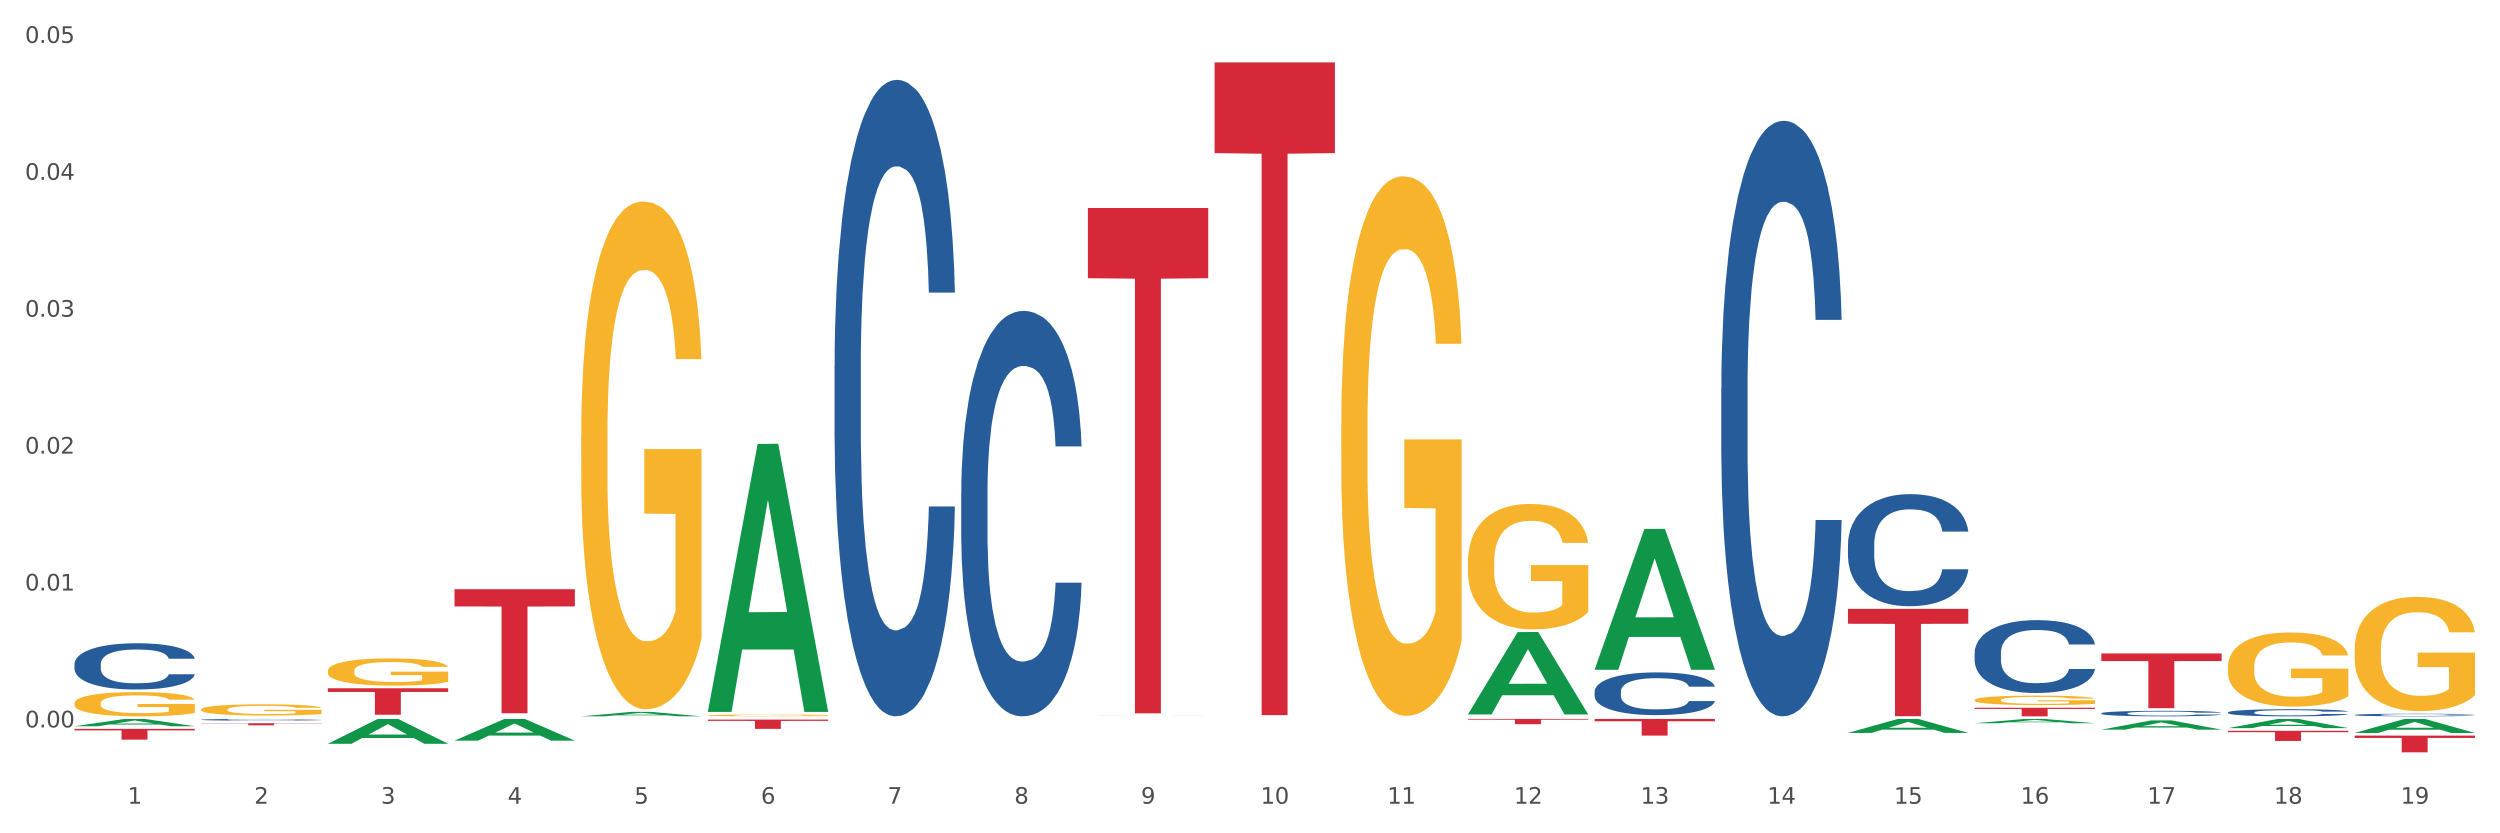 <?xml version="1.0" encoding="utf-8" standalone="no"?>
<!DOCTYPE svg PUBLIC "-//W3C//DTD SVG 1.1//EN"
  "http://www.w3.org/Graphics/SVG/1.1/DTD/svg11.dtd">
<svg xmlns:xlink="http://www.w3.org/1999/xlink" width="1080pt" height="360pt" viewBox="0 0 1080 360" xmlns="http://www.w3.org/2000/svg" version="1.1">
 <rect x="0" y="0" width="1080" height="360" fill="#333333" stroke="none"/>
 <defs>
  <style type="text/css">*{stroke-linejoin: round; stroke-linecap: butt}</style>
 </defs>
 <g id="figure_1">
  <g id="patch_1">
   <path d="M 0 360 
L 1080 360 
L 1080 0 
L 0 0 
z
" style="fill: #ffffff; stroke: #ffffff; stroke-linejoin: miter"/>
  </g>
  <g id="axes_1">
   <g id="matplotlib.axis_1">
    <g id="xtick_1">
     <g id="text_1">
      <!-- 1 -->
      <g style="fill: #4d4d4d" transform="translate(55.115 347.204) scale(0.096 -0.096)">
       <defs>
        <path id="DejaVuSans-31" d="M 794 531 
L 1825 531 
L 1825 4091 
L 703 3866 
L 703 4441 
L 1819 4666 
L 2450 4666 
L 2450 531 
L 3481 531 
L 3481 0 
L 794 0 
L 794 531 
z
" transform="scale(0.016)"/>
       </defs>
       <use xlink:href="#DejaVuSans-31"/>
      </g>
     </g>
    </g>
    <g id="xtick_2">
     <g id="text_2">
      <!-- 2 -->
      <g style="fill: #4d4d4d" transform="translate(109.839 347.204) scale(0.096 -0.096)">
       <defs>
        <path id="DejaVuSans-32" d="M 1228 531 
L 3431 531 
L 3431 0 
L 469 0 
L 469 531 
Q 828 903 1448 1529 
Q 2069 2156 2228 2338 
Q 2531 2678 2651 2914 
Q 2772 3150 2772 3378 
Q 2772 3750 2511 3984 
Q 2250 4219 1831 4219 
Q 1534 4219 1204 4116 
Q 875 4013 500 3803 
L 500 4441 
Q 881 4594 1212 4672 
Q 1544 4750 1819 4750 
Q 2544 4750 2975 4387 
Q 3406 4025 3406 3419 
Q 3406 3131 3298 2873 
Q 3191 2616 2906 2266 
Q 2828 2175 2409 1742 
Q 1991 1309 1228 531 
z
" transform="scale(0.016)"/>
       </defs>
       <use xlink:href="#DejaVuSans-32"/>
      </g>
     </g>
    </g>
    <g id="xtick_3">
     <g id="text_3">
      <!-- 3 -->
      <g style="fill: #4d4d4d" transform="translate(164.564 347.204) scale(0.096 -0.096)">
       <defs>
        <path id="DejaVuSans-33" d="M 2597 2516 
Q 3050 2419 3304 2112 
Q 3559 1806 3559 1356 
Q 3559 666 3084 287 
Q 2609 -91 1734 -91 
Q 1441 -91 1130 -33 
Q 819 25 488 141 
L 488 750 
Q 750 597 1062 519 
Q 1375 441 1716 441 
Q 2309 441 2620 675 
Q 2931 909 2931 1356 
Q 2931 1769 2642 2001 
Q 2353 2234 1838 2234 
L 1294 2234 
L 1294 2753 
L 1863 2753 
Q 2328 2753 2575 2939 
Q 2822 3125 2822 3475 
Q 2822 3834 2567 4026 
Q 2313 4219 1838 4219 
Q 1578 4219 1281 4162 
Q 984 4106 628 3988 
L 628 4550 
Q 988 4650 1302 4700 
Q 1616 4750 1894 4750 
Q 2613 4750 3031 4423 
Q 3450 4097 3450 3541 
Q 3450 3153 3228 2886 
Q 3006 2619 2597 2516 
z
" transform="scale(0.016)"/>
       </defs>
       <use xlink:href="#DejaVuSans-33"/>
      </g>
     </g>
    </g>
    <g id="xtick_4">
     <g id="text_4">
      <!-- 4 -->
      <g style="fill: #4d4d4d" transform="translate(219.288 347.204) scale(0.096 -0.096)">
       <defs>
        <path id="DejaVuSans-34" d="M 2419 4116 
L 825 1625 
L 2419 1625 
L 2419 4116 
z
M 2253 4666 
L 3047 4666 
L 3047 1625 
L 3713 1625 
L 3713 1100 
L 3047 1100 
L 3047 0 
L 2419 0 
L 2419 1100 
L 313 1100 
L 313 1709 
L 2253 4666 
z
" transform="scale(0.016)"/>
       </defs>
       <use xlink:href="#DejaVuSans-34"/>
      </g>
     </g>
    </g>
    <g id="xtick_5">
     <g id="text_5">
      <!-- 5 -->
      <g style="fill: #4d4d4d" transform="translate(274.012 347.204) scale(0.096 -0.096)">
       <defs>
        <path id="DejaVuSans-35" d="M 691 4666 
L 3169 4666 
L 3169 4134 
L 1269 4134 
L 1269 2991 
Q 1406 3038 1543 3061 
Q 1681 3084 1819 3084 
Q 2600 3084 3056 2656 
Q 3513 2228 3513 1497 
Q 3513 744 3044 326 
Q 2575 -91 1722 -91 
Q 1428 -91 1123 -41 
Q 819 9 494 109 
L 494 744 
Q 775 591 1075 516 
Q 1375 441 1709 441 
Q 2250 441 2565 725 
Q 2881 1009 2881 1497 
Q 2881 1984 2565 2268 
Q 2250 2553 1709 2553 
Q 1456 2553 1204 2497 
Q 953 2441 691 2322 
L 691 4666 
z
" transform="scale(0.016)"/>
       </defs>
       <use xlink:href="#DejaVuSans-35"/>
      </g>
     </g>
    </g>
    <g id="xtick_6">
     <g id="text_6">
      <!-- 6 -->
      <g style="fill: #4d4d4d" transform="translate(328.736 347.204) scale(0.096 -0.096)">
       <defs>
        <path id="DejaVuSans-36" d="M 2113 2584 
Q 1688 2584 1439 2293 
Q 1191 2003 1191 1497 
Q 1191 994 1439 701 
Q 1688 409 2113 409 
Q 2538 409 2786 701 
Q 3034 994 3034 1497 
Q 3034 2003 2786 2293 
Q 2538 2584 2113 2584 
z
M 3366 4563 
L 3366 3988 
Q 3128 4100 2886 4159 
Q 2644 4219 2406 4219 
Q 1781 4219 1451 3797 
Q 1122 3375 1075 2522 
Q 1259 2794 1537 2939 
Q 1816 3084 2150 3084 
Q 2853 3084 3261 2657 
Q 3669 2231 3669 1497 
Q 3669 778 3244 343 
Q 2819 -91 2113 -91 
Q 1303 -91 875 529 
Q 447 1150 447 2328 
Q 447 3434 972 4092 
Q 1497 4750 2381 4750 
Q 2619 4750 2861 4703 
Q 3103 4656 3366 4563 
z
" transform="scale(0.016)"/>
       </defs>
       <use xlink:href="#DejaVuSans-36"/>
      </g>
     </g>
    </g>
    <g id="xtick_7">
     <g id="text_7">
      <!-- 7 -->
      <g style="fill: #4d4d4d" transform="translate(383.461 347.204) scale(0.096 -0.096)">
       <defs>
        <path id="DejaVuSans-37" d="M 525 4666 
L 3525 4666 
L 3525 4397 
L 1831 0 
L 1172 0 
L 2766 4134 
L 525 4134 
L 525 4666 
z
" transform="scale(0.016)"/>
       </defs>
       <use xlink:href="#DejaVuSans-37"/>
      </g>
     </g>
    </g>
    <g id="xtick_8">
     <g id="text_8">
      <!-- 8 -->
      <g style="fill: #4d4d4d" transform="translate(438.185 347.204) scale(0.096 -0.096)">
       <defs>
        <path id="DejaVuSans-38" d="M 2034 2216 
Q 1584 2216 1326 1975 
Q 1069 1734 1069 1313 
Q 1069 891 1326 650 
Q 1584 409 2034 409 
Q 2484 409 2743 651 
Q 3003 894 3003 1313 
Q 3003 1734 2745 1975 
Q 2488 2216 2034 2216 
z
M 1403 2484 
Q 997 2584 770 2862 
Q 544 3141 544 3541 
Q 544 4100 942 4425 
Q 1341 4750 2034 4750 
Q 2731 4750 3128 4425 
Q 3525 4100 3525 3541 
Q 3525 3141 3298 2862 
Q 3072 2584 2669 2484 
Q 3125 2378 3379 2068 
Q 3634 1759 3634 1313 
Q 3634 634 3220 271 
Q 2806 -91 2034 -91 
Q 1263 -91 848 271 
Q 434 634 434 1313 
Q 434 1759 690 2068 
Q 947 2378 1403 2484 
z
M 1172 3481 
Q 1172 3119 1398 2916 
Q 1625 2713 2034 2713 
Q 2441 2713 2670 2916 
Q 2900 3119 2900 3481 
Q 2900 3844 2670 4047 
Q 2441 4250 2034 4250 
Q 1625 4250 1398 4047 
Q 1172 3844 1172 3481 
z
" transform="scale(0.016)"/>
       </defs>
       <use xlink:href="#DejaVuSans-38"/>
      </g>
     </g>
    </g>
    <g id="xtick_9">
     <g id="text_9">
      <!-- 9 -->
      <g style="fill: #4d4d4d" transform="translate(492.909 347.204) scale(0.096 -0.096)">
       <defs>
        <path id="DejaVuSans-39" d="M 703 97 
L 703 672 
Q 941 559 1184 500 
Q 1428 441 1663 441 
Q 2288 441 2617 861 
Q 2947 1281 2994 2138 
Q 2813 1869 2534 1725 
Q 2256 1581 1919 1581 
Q 1219 1581 811 2004 
Q 403 2428 403 3163 
Q 403 3881 828 4315 
Q 1253 4750 1959 4750 
Q 2769 4750 3195 4129 
Q 3622 3509 3622 2328 
Q 3622 1225 3098 567 
Q 2575 -91 1691 -91 
Q 1453 -91 1209 -44 
Q 966 3 703 97 
z
M 1959 2075 
Q 2384 2075 2632 2365 
Q 2881 2656 2881 3163 
Q 2881 3666 2632 3958 
Q 2384 4250 1959 4250 
Q 1534 4250 1286 3958 
Q 1038 3666 1038 3163 
Q 1038 2656 1286 2365 
Q 1534 2075 1959 2075 
z
" transform="scale(0.016)"/>
       </defs>
       <use xlink:href="#DejaVuSans-39"/>
      </g>
     </g>
    </g>
    <g id="xtick_10">
     <g id="text_10">
      <!-- 10 -->
      <g style="fill: #4d4d4d" transform="translate(544.58 347.204) scale(0.096 -0.096)">
       <defs>
        <path id="DejaVuSans-30" d="M 2034 4250 
Q 1547 4250 1301 3770 
Q 1056 3291 1056 2328 
Q 1056 1369 1301 889 
Q 1547 409 2034 409 
Q 2525 409 2770 889 
Q 3016 1369 3016 2328 
Q 3016 3291 2770 3770 
Q 2525 4250 2034 4250 
z
M 2034 4750 
Q 2819 4750 3233 4129 
Q 3647 3509 3647 2328 
Q 3647 1150 3233 529 
Q 2819 -91 2034 -91 
Q 1250 -91 836 529 
Q 422 1150 422 2328 
Q 422 3509 836 4129 
Q 1250 4750 2034 4750 
z
" transform="scale(0.016)"/>
       </defs>
       <use xlink:href="#DejaVuSans-31"/>
       <use xlink:href="#DejaVuSans-30" transform="translate(63.623 0)"/>
      </g>
     </g>
    </g>
    <g id="xtick_11">
     <g id="text_11">
      <!-- 11 -->
      <g style="fill: #4d4d4d" transform="translate(599.304 347.204) scale(0.096 -0.096)">
       <use xlink:href="#DejaVuSans-31"/>
       <use xlink:href="#DejaVuSans-31" transform="translate(63.623 0)"/>
      </g>
     </g>
    </g>
    <g id="xtick_12">
     <g id="text_12">
      <!-- 12 -->
      <g style="fill: #4d4d4d" transform="translate(654.028 347.204) scale(0.096 -0.096)">
       <use xlink:href="#DejaVuSans-31"/>
       <use xlink:href="#DejaVuSans-32" transform="translate(63.623 0)"/>
      </g>
     </g>
    </g>
    <g id="xtick_13">
     <g id="text_13">
      <!-- 13 -->
      <g style="fill: #4d4d4d" transform="translate(708.752 347.204) scale(0.096 -0.096)">
       <use xlink:href="#DejaVuSans-31"/>
       <use xlink:href="#DejaVuSans-33" transform="translate(63.623 0)"/>
      </g>
     </g>
    </g>
    <g id="xtick_14">
     <g id="text_14">
      <!-- 14 -->
      <g style="fill: #4d4d4d" transform="translate(763.477 347.204) scale(0.096 -0.096)">
       <use xlink:href="#DejaVuSans-31"/>
       <use xlink:href="#DejaVuSans-34" transform="translate(63.623 0)"/>
      </g>
     </g>
    </g>
    <g id="xtick_15">
     <g id="text_15">
      <!-- 15 -->
      <g style="fill: #4d4d4d" transform="translate(818.201 347.204) scale(0.096 -0.096)">
       <use xlink:href="#DejaVuSans-31"/>
       <use xlink:href="#DejaVuSans-35" transform="translate(63.623 0)"/>
      </g>
     </g>
    </g>
    <g id="xtick_16">
     <g id="text_16">
      <!-- 16 -->
      <g style="fill: #4d4d4d" transform="translate(872.925 347.204) scale(0.096 -0.096)">
       <use xlink:href="#DejaVuSans-31"/>
       <use xlink:href="#DejaVuSans-36" transform="translate(63.623 0)"/>
      </g>
     </g>
    </g>
    <g id="xtick_17">
     <g id="text_17">
      <!-- 17 -->
      <g style="fill: #4d4d4d" transform="translate(927.649 347.204) scale(0.096 -0.096)">
       <use xlink:href="#DejaVuSans-31"/>
       <use xlink:href="#DejaVuSans-37" transform="translate(63.623 0)"/>
      </g>
     </g>
    </g>
    <g id="xtick_18">
     <g id="text_18">
      <!-- 18 -->
      <g style="fill: #4d4d4d" transform="translate(982.374 347.204) scale(0.096 -0.096)">
       <use xlink:href="#DejaVuSans-31"/>
       <use xlink:href="#DejaVuSans-38" transform="translate(63.623 0)"/>
      </g>
     </g>
    </g>
    <g id="xtick_19">
     <g id="text_19">
      <!-- 19 -->
      <g style="fill: #4d4d4d" transform="translate(1037.098 347.204) scale(0.096 -0.096)">
       <use xlink:href="#DejaVuSans-31"/>
       <use xlink:href="#DejaVuSans-39" transform="translate(63.623 0)"/>
      </g>
     </g>
    </g>
    <g id="xtick_20"/>
    <g id="xtick_21"/>
    <g id="xtick_22"/>
    <g id="xtick_23"/>
    <g id="xtick_24"/>
    <g id="xtick_25"/>
    <g id="xtick_26"/>
    <g id="xtick_27"/>
    <g id="xtick_28"/>
    <g id="xtick_29"/>
    <g id="xtick_30"/>
    <g id="xtick_31"/>
    <g id="xtick_32"/>
    <g id="xtick_33"/>
    <g id="xtick_34"/>
    <g id="xtick_35"/>
    <g id="xtick_36"/>
    <g id="xtick_37"/>
   </g>
   <g id="matplotlib.axis_2">
    <g id="ytick_1">
     <g id="text_20">
      <!-- 0.00 -->
      <g style="fill: #4d4d4d" transform="translate(10.8 314.24) scale(0.096 -0.096)">
       <defs>
        <path id="DejaVuSans-2e" d="M 684 794 
L 1344 794 
L 1344 0 
L 684 0 
L 684 794 
z
" transform="scale(0.016)"/>
       </defs>
       <use xlink:href="#DejaVuSans-30"/>
       <use xlink:href="#DejaVuSans-2e" transform="translate(63.623 0)"/>
       <use xlink:href="#DejaVuSans-30" transform="translate(95.41 0)"/>
       <use xlink:href="#DejaVuSans-30" transform="translate(159.033 0)"/>
      </g>
     </g>
    </g>
    <g id="ytick_2">
     <g id="text_21">
      <!-- 0.01 -->
      <g style="fill: #4d4d4d" transform="translate(10.8 255.098) scale(0.096 -0.096)">
       <use xlink:href="#DejaVuSans-30"/>
       <use xlink:href="#DejaVuSans-2e" transform="translate(63.623 0)"/>
       <use xlink:href="#DejaVuSans-30" transform="translate(95.41 0)"/>
       <use xlink:href="#DejaVuSans-31" transform="translate(159.033 0)"/>
      </g>
     </g>
    </g>
    <g id="ytick_3">
     <g id="text_22">
      <!-- 0.02 -->
      <g style="fill: #4d4d4d" transform="translate(10.8 195.957) scale(0.096 -0.096)">
       <use xlink:href="#DejaVuSans-30"/>
       <use xlink:href="#DejaVuSans-2e" transform="translate(63.623 0)"/>
       <use xlink:href="#DejaVuSans-30" transform="translate(95.41 0)"/>
       <use xlink:href="#DejaVuSans-32" transform="translate(159.033 0)"/>
      </g>
     </g>
    </g>
    <g id="ytick_4">
     <g id="text_23">
      <!-- 0.03 -->
      <g style="fill: #4d4d4d" transform="translate(10.8 136.815) scale(0.096 -0.096)">
       <use xlink:href="#DejaVuSans-30"/>
       <use xlink:href="#DejaVuSans-2e" transform="translate(63.623 0)"/>
       <use xlink:href="#DejaVuSans-30" transform="translate(95.41 0)"/>
       <use xlink:href="#DejaVuSans-33" transform="translate(159.033 0)"/>
      </g>
     </g>
    </g>
    <g id="ytick_5">
     <g id="text_24">
      <!-- 0.04 -->
      <g style="fill: #4d4d4d" transform="translate(10.8 77.673) scale(0.096 -0.096)">
       <use xlink:href="#DejaVuSans-30"/>
       <use xlink:href="#DejaVuSans-2e" transform="translate(63.623 0)"/>
       <use xlink:href="#DejaVuSans-30" transform="translate(95.41 0)"/>
       <use xlink:href="#DejaVuSans-34" transform="translate(159.033 0)"/>
      </g>
     </g>
    </g>
    <g id="ytick_6">
     <g id="text_25">
      <!-- 0.05 -->
      <g style="fill: #4d4d4d" transform="translate(10.8 18.532) scale(0.096 -0.096)">
       <use xlink:href="#DejaVuSans-30"/>
       <use xlink:href="#DejaVuSans-2e" transform="translate(63.623 0)"/>
       <use xlink:href="#DejaVuSans-30" transform="translate(95.41 0)"/>
       <use xlink:href="#DejaVuSans-35" transform="translate(159.033 0)"/>
      </g>
     </g>
    </g>
    <g id="ytick_7"/>
    <g id="ytick_8"/>
    <g id="ytick_9"/>
    <g id="ytick_10"/>
    <g id="ytick_11"/>
   </g>
   <g id="PolyCollection_1">
    <path d="M 305.796 307.349 
L 305.85 307.24 
L 327.288 191.81 
L 336.185 191.702 
L 357.784 307.567 
L 347.494 307.567 
L 342.831 280.586 
L 320.696 280.586 
L 320.535 281.021 
L 316.033 307.567 
L 305.796 307.567 
L 305.796 307.349 
L 323.483 264.484 
L 340.044 264.376 
L 331.844 216.398 
L 331.737 216.18 
L 331.63 216.506 
L 323.429 264.376 
L 323.483 264.484 
L 305.796 307.349 
z
" clip-path="url(#pfeafabd188)" style="fill: #109648"/>
    <path d="M 634.142 308.578 
L 634.196 308.545 
L 655.634 273.055 
L 664.531 273.022 
L 686.13 308.645 
L 675.84 308.645 
L 671.177 300.35 
L 649.042 300.35 
L 648.881 300.484 
L 644.379 308.645 
L 634.142 308.645 
L 634.142 308.578 
L 651.829 295.399 
L 668.39 295.366 
L 660.19 280.615 
L 660.082 280.548 
L 659.975 280.648 
L 651.775 295.366 
L 651.829 295.399 
L 634.142 308.578 
z
" clip-path="url(#pfeafabd188)" style="fill: #109648"/>
    <path d="M 688.866 289.23 
L 688.92 289.173 
L 710.358 228.515 
L 719.255 228.457 
L 740.854 289.344 
L 730.564 289.344 
L 725.901 275.166 
L 703.766 275.166 
L 703.605 275.394 
L 699.103 289.344 
L 688.866 289.344 
L 688.866 289.23 
L 706.553 266.704 
L 723.114 266.647 
L 714.914 241.435 
L 714.807 241.321 
L 714.7 241.492 
L 706.499 266.647 
L 706.553 266.704 
L 688.866 289.23 
z
" clip-path="url(#pfeafabd188)" style="fill: #109648"/>
    <path d="M 798.315 316.606 
L 798.368 316.6 
L 819.807 310.598 
L 828.704 310.593 
L 850.303 316.617 
L 840.012 316.617 
L 835.35 315.214 
L 813.215 315.214 
L 813.054 315.237 
L 808.552 316.617 
L 798.315 316.617 
L 798.315 316.606 
L 816.002 314.377 
L 832.563 314.371 
L 824.362 311.877 
L 824.255 311.865 
L 824.148 311.882 
L 815.948 314.371 
L 816.002 314.377 
L 798.315 316.606 
z
" clip-path="url(#pfeafabd188)" style="fill: #109648"/>
    <path d="M 853.039 312.44 
L 853.093 312.438 
L 874.531 310.594 
L 883.428 310.593 
L 905.027 312.443 
L 894.737 312.443 
L 890.074 312.012 
L 867.939 312.012 
L 867.778 312.019 
L 863.276 312.443 
L 853.039 312.443 
L 853.039 312.44 
L 870.726 311.755 
L 887.287 311.753 
L 879.087 310.987 
L 878.98 310.984 
L 878.872 310.989 
L 870.672 311.753 
L 870.726 311.755 
L 853.039 312.44 
z
" clip-path="url(#pfeafabd188)" style="fill: #109648"/>
    <path d="M 907.763 315.207 
L 907.817 315.203 
L 929.255 311.228 
L 938.152 311.224 
L 959.751 315.215 
L 949.461 315.215 
L 944.798 314.285 
L 922.663 314.285 
L 922.502 314.3 
L 918 315.215 
L 907.763 315.215 
L 907.763 315.207 
L 925.45 313.731 
L 942.011 313.727 
L 933.811 312.075 
L 933.704 312.067 
L 933.597 312.079 
L 925.396 313.727 
L 925.45 313.731 
L 907.763 315.207 
z
" clip-path="url(#pfeafabd188)" style="fill: #109648"/>
    <path d="M 962.488 314.55 
L 962.541 314.546 
L 983.98 310.596 
L 992.877 310.593 
L 1014.476 314.557 
L 1004.185 314.557 
L 999.522 313.634 
L 977.387 313.634 
L 977.227 313.649 
L 972.724 314.557 
L 962.488 314.557 
L 962.488 314.55 
L 980.174 313.083 
L 996.735 313.079 
L 988.535 311.438 
L 988.428 311.43 
L 988.321 311.441 
L 980.121 313.079 
L 980.174 313.083 
L 962.488 314.55 
z
" clip-path="url(#pfeafabd188)" style="fill: #109648"/>
    <path d="M 1017.212 316.634 
L 1017.266 316.628 
L 1038.704 310.598 
L 1047.601 310.593 
L 1069.2 316.645 
L 1058.91 316.645 
L 1054.247 315.236 
L 1032.112 315.236 
L 1031.951 315.258 
L 1027.449 316.645 
L 1017.212 316.645 
L 1017.212 316.634 
L 1034.899 314.394 
L 1051.46 314.389 
L 1043.26 311.883 
L 1043.152 311.871 
L 1043.045 311.888 
L 1034.845 314.389 
L 1034.899 314.394 
L 1017.212 316.634 
z
" clip-path="url(#pfeafabd188)" style="fill: #109648"/>
    <path d="M 634.142 242.738 
L 634.203 242.688 
L 634.203 240.906 
L 634.326 239.372 
L 634.94 235.66 
L 635.861 232.592 
L 636.536 230.959 
L 637.211 229.623 
L 638.009 228.286 
L 638.991 226.901 
L 640.771 224.872 
L 641.876 223.832 
L 643.226 222.743 
L 645.681 221.16 
L 647.461 220.269 
L 649.303 219.527 
L 652.31 218.636 
L 654.274 218.24 
L 656.361 217.943 
L 658.878 217.745 
L 660.781 217.695 
L 664.954 217.844 
L 668.514 218.289 
L 670.233 218.636 
L 672.443 219.23 
L 673.609 219.626 
L 675.512 220.417 
L 677.476 221.457 
L 678.826 222.348 
L 680.851 224.03 
L 682.386 225.713 
L 683.798 227.792 
L 684.534 229.227 
L 685.087 230.563 
L 685.578 232.097 
L 686.069 234.522 
L 675.02 234.522 
L 674.591 232.79 
L 673.916 231.157 
L 672.934 229.573 
L 672.074 228.583 
L 670.601 227.346 
L 669.251 226.554 
L 667.839 225.96 
L 666.121 225.465 
L 664.77 225.218 
L 662.867 225.02 
L 659.123 225.07 
L 656.607 225.465 
L 654.888 225.96 
L 653.783 226.406 
L 652.801 226.901 
L 651.696 227.594 
L 650.407 228.633 
L 649.487 229.573 
L 648.566 230.761 
L 647.83 231.949 
L 647.154 233.334 
L 646.602 234.819 
L 646.172 236.353 
L 645.804 238.234 
L 645.497 241.352 
L 645.497 248.132 
L 645.62 249.666 
L 645.927 251.695 
L 646.295 253.23 
L 646.909 255.061 
L 647.461 256.298 
L 648.505 258.08 
L 649.671 259.564 
L 650.592 260.505 
L 651.512 261.296 
L 653.108 262.385 
L 654.888 263.276 
L 656.423 263.82 
L 658.51 264.315 
L 659.921 264.513 
L 661.149 264.612 
L 664.156 264.612 
L 666.305 264.464 
L 668.698 264.117 
L 670.54 263.672 
L 672.074 263.128 
L 673.793 262.237 
L 674.898 261.395 
L 674.898 251.052 
L 661.394 251.002 
L 661.394 244.123 
L 686.13 244.123 
L 686.13 264.315 
L 685.087 265.355 
L 683.92 266.295 
L 682.693 267.136 
L 680.851 268.176 
L 678.642 269.165 
L 676.678 269.858 
L 674.591 270.452 
L 672.136 270.997 
L 668.944 271.492 
L 666.98 271.689 
L 664.525 271.838 
L 661.64 271.887 
L 659.123 271.788 
L 656.668 271.541 
L 654.09 271.096 
L 651.574 270.452 
L 649.671 269.809 
L 647.768 269.017 
L 645.743 267.978 
L 644.147 266.988 
L 642.919 266.097 
L 641.569 264.959 
L 640.096 263.474 
L 638.991 262.138 
L 638.009 260.752 
L 636.965 258.97 
L 636.229 257.436 
L 635.492 255.506 
L 635.063 254.071 
L 634.572 251.844 
L 634.203 248.726 
L 634.142 242.738 
z
" clip-path="url(#pfeafabd188)" style="fill: #f7b32b"/>
    <path d="M 853.039 302.402 
L 853.1 302.398 
L 853.1 302.264 
L 853.223 302.148 
L 853.837 301.867 
L 854.758 301.635 
L 855.433 301.512 
L 856.108 301.411 
L 856.906 301.31 
L 857.888 301.205 
L 859.668 301.051 
L 860.773 300.973 
L 862.123 300.89 
L 864.578 300.771 
L 866.358 300.703 
L 868.2 300.647 
L 871.207 300.58 
L 873.171 300.55 
L 875.258 300.527 
L 877.775 300.513 
L 879.678 300.509 
L 883.851 300.52 
L 887.411 300.554 
L 889.13 300.58 
L 891.34 300.625 
L 892.506 300.655 
L 894.409 300.715 
L 896.373 300.793 
L 897.723 300.861 
L 899.749 300.988 
L 901.283 301.115 
L 902.695 301.272 
L 903.431 301.381 
L 903.984 301.482 
L 904.475 301.598 
L 904.966 301.781 
L 893.918 301.781 
L 893.488 301.65 
L 892.813 301.527 
L 891.831 301.407 
L 890.971 301.332 
L 889.498 301.238 
L 888.148 301.179 
L 886.736 301.134 
L 885.018 301.096 
L 883.667 301.078 
L 881.765 301.063 
L 878.02 301.066 
L 875.504 301.096 
L 873.785 301.134 
L 872.68 301.167 
L 871.698 301.205 
L 870.594 301.257 
L 869.305 301.336 
L 868.384 301.407 
L 867.463 301.497 
L 866.727 301.586 
L 866.051 301.691 
L 865.499 301.803 
L 865.069 301.919 
L 864.701 302.062 
L 864.394 302.297 
L 864.394 302.81 
L 864.517 302.926 
L 864.824 303.079 
L 865.192 303.195 
L 865.806 303.334 
L 866.358 303.427 
L 867.402 303.562 
L 868.568 303.674 
L 869.489 303.745 
L 870.409 303.805 
L 872.005 303.888 
L 873.785 303.955 
L 875.32 303.996 
L 877.407 304.034 
L 878.818 304.049 
L 880.046 304.056 
L 883.053 304.056 
L 885.202 304.045 
L 887.596 304.019 
L 889.437 303.985 
L 890.971 303.944 
L 892.69 303.876 
L 893.795 303.813 
L 893.795 303.031 
L 880.291 303.027 
L 880.291 302.507 
L 905.027 302.507 
L 905.027 304.034 
L 903.984 304.112 
L 902.818 304.183 
L 901.59 304.247 
L 899.749 304.325 
L 897.539 304.4 
L 895.575 304.453 
L 893.488 304.498 
L 891.033 304.539 
L 887.841 304.576 
L 885.877 304.591 
L 883.422 304.602 
L 880.537 304.606 
L 878.02 304.599 
L 875.565 304.58 
L 872.987 304.546 
L 870.471 304.498 
L 868.568 304.449 
L 866.665 304.389 
L 864.64 304.31 
L 863.044 304.236 
L 861.816 304.168 
L 860.466 304.082 
L 858.993 303.97 
L 857.888 303.869 
L 856.906 303.764 
L 855.863 303.629 
L 855.126 303.513 
L 854.389 303.368 
L 853.96 303.259 
L 853.469 303.091 
L 853.1 302.855 
L 853.039 302.402 
z
" clip-path="url(#pfeafabd188)" style="fill: #f7b32b"/>
    <path d="M 579.418 183.869 
L 579.479 183.656 
L 579.479 175.992 
L 579.602 169.392 
L 580.216 153.424 
L 581.136 140.224 
L 581.812 133.199 
L 582.487 127.45 
L 583.285 121.702 
L 584.267 115.741 
L 586.047 107.012 
L 587.152 102.541 
L 588.502 97.857 
L 590.957 91.044 
L 592.737 87.212 
L 594.578 84.018 
L 597.586 80.186 
L 599.55 78.483 
L 601.637 77.206 
L 604.154 76.354 
L 606.056 76.141 
L 610.23 76.78 
L 613.79 78.696 
L 615.509 80.186 
L 617.718 82.741 
L 618.884 84.444 
L 620.787 87.851 
L 622.751 92.322 
L 624.102 96.154 
L 626.127 103.392 
L 627.662 110.631 
L 629.073 119.573 
L 629.81 125.747 
L 630.362 131.495 
L 630.853 138.095 
L 631.344 148.528 
L 620.296 148.528 
L 619.867 141.076 
L 619.191 134.05 
L 618.209 127.237 
L 617.35 122.979 
L 615.877 117.657 
L 614.527 114.25 
L 613.115 111.696 
L 611.396 109.567 
L 610.046 108.502 
L 608.143 107.65 
L 604.399 107.863 
L 601.882 109.567 
L 600.164 111.696 
L 599.059 113.612 
L 598.077 115.741 
L 596.972 118.721 
L 595.683 123.192 
L 594.763 127.237 
L 593.842 132.347 
L 593.105 137.457 
L 592.43 143.418 
L 591.878 149.805 
L 591.448 156.405 
L 591.08 164.495 
L 590.773 177.908 
L 590.773 207.075 
L 590.896 213.675 
L 591.203 222.404 
L 591.571 229.004 
L 592.185 236.882 
L 592.737 242.204 
L 593.78 249.869 
L 594.947 256.256 
L 595.867 260.301 
L 596.788 263.707 
L 598.384 268.391 
L 600.164 272.223 
L 601.698 274.565 
L 603.785 276.694 
L 605.197 277.546 
L 606.425 277.972 
L 609.432 277.972 
L 611.58 277.333 
L 613.974 275.843 
L 615.816 273.926 
L 617.35 271.584 
L 619.069 267.752 
L 620.173 264.133 
L 620.173 219.637 
L 606.67 219.424 
L 606.67 189.83 
L 631.406 189.83 
L 631.406 276.694 
L 630.362 281.165 
L 629.196 285.21 
L 627.969 288.83 
L 626.127 293.3 
L 623.918 297.558 
L 621.953 300.539 
L 619.867 303.094 
L 617.411 305.436 
L 614.22 307.565 
L 612.256 308.416 
L 609.8 309.055 
L 606.916 309.268 
L 604.399 308.842 
L 601.944 307.778 
L 599.366 305.862 
L 596.849 303.094 
L 594.947 300.326 
L 593.044 296.92 
L 591.018 292.449 
L 589.423 288.191 
L 588.195 284.359 
L 586.845 279.462 
L 585.372 273.075 
L 584.267 267.326 
L 583.285 261.365 
L 582.241 253.701 
L 581.505 247.101 
L 580.768 238.798 
L 580.338 232.624 
L 579.847 223.043 
L 579.479 209.63 
L 579.418 183.869 
z
" clip-path="url(#pfeafabd188)" style="fill: #f7b32b"/>
    <path d="M 305.796 309.051 
L 305.858 309.05 
L 305.858 309.025 
L 305.981 309.004 
L 306.594 308.952 
L 307.515 308.909 
L 308.19 308.886 
L 308.865 308.868 
L 309.663 308.849 
L 310.645 308.83 
L 312.425 308.801 
L 313.53 308.787 
L 314.88 308.772 
L 317.336 308.75 
L 319.116 308.737 
L 320.957 308.727 
L 323.965 308.714 
L 325.929 308.709 
L 328.016 308.705 
L 330.532 308.702 
L 332.435 308.701 
L 336.609 308.703 
L 340.169 308.709 
L 341.887 308.714 
L 344.097 308.723 
L 345.263 308.728 
L 347.166 308.739 
L 349.13 308.754 
L 350.48 308.766 
L 352.506 308.79 
L 354.04 308.813 
L 355.452 308.842 
L 356.189 308.862 
L 356.741 308.881 
L 357.232 308.902 
L 357.723 308.936 
L 346.675 308.936 
L 346.245 308.912 
L 345.57 308.889 
L 344.588 308.867 
L 343.729 308.853 
L 342.256 308.836 
L 340.905 308.825 
L 339.493 308.817 
L 337.775 308.81 
L 336.425 308.806 
L 334.522 308.803 
L 330.778 308.804 
L 328.261 308.81 
L 326.542 308.817 
L 325.438 308.823 
L 324.456 308.83 
L 323.351 308.839 
L 322.062 308.854 
L 321.141 308.867 
L 320.22 308.884 
L 319.484 308.9 
L 318.809 308.92 
L 318.256 308.94 
L 317.827 308.962 
L 317.458 308.988 
L 317.151 309.032 
L 317.151 309.126 
L 317.274 309.148 
L 317.581 309.176 
L 317.949 309.198 
L 318.563 309.223 
L 319.116 309.24 
L 320.159 309.265 
L 321.325 309.286 
L 322.246 309.299 
L 323.167 309.31 
L 324.762 309.325 
L 326.542 309.338 
L 328.077 309.345 
L 330.164 309.352 
L 331.576 309.355 
L 332.803 309.357 
L 335.811 309.357 
L 337.959 309.354 
L 340.353 309.35 
L 342.194 309.343 
L 343.729 309.336 
L 345.447 309.323 
L 346.552 309.312 
L 346.552 309.167 
L 333.049 309.166 
L 333.049 309.07 
L 357.784 309.07 
L 357.784 309.352 
L 356.741 309.367 
L 355.575 309.38 
L 354.347 309.392 
L 352.506 309.406 
L 350.296 309.42 
L 348.332 309.43 
L 346.245 309.438 
L 343.79 309.446 
L 340.598 309.453 
L 338.634 309.455 
L 336.179 309.457 
L 333.294 309.458 
L 330.778 309.457 
L 328.322 309.453 
L 325.745 309.447 
L 323.228 309.438 
L 321.325 309.429 
L 319.423 309.418 
L 317.397 309.404 
L 315.801 309.39 
L 314.574 309.377 
L 313.223 309.361 
L 311.75 309.341 
L 310.645 309.322 
L 309.663 309.303 
L 308.62 309.278 
L 307.883 309.256 
L 307.147 309.229 
L 306.717 309.209 
L 306.226 309.178 
L 305.858 309.135 
L 305.796 309.051 
z
" clip-path="url(#pfeafabd188)" style="fill: #f7b32b"/>
    <path d="M 141.624 289.865 
L 141.685 289.854 
L 141.685 289.468 
L 141.808 289.134 
L 142.421 288.328 
L 143.342 287.662 
L 144.017 287.307 
L 144.693 287.017 
L 145.49 286.727 
L 146.472 286.426 
L 148.252 285.985 
L 149.357 285.759 
L 150.708 285.523 
L 153.163 285.179 
L 154.943 284.985 
L 156.784 284.824 
L 159.792 284.631 
L 161.756 284.545 
L 163.843 284.48 
L 166.359 284.437 
L 168.262 284.426 
L 172.436 284.459 
L 175.996 284.555 
L 177.714 284.631 
L 179.924 284.76 
L 181.09 284.846 
L 182.993 285.018 
L 184.957 285.243 
L 186.308 285.437 
L 188.333 285.802 
L 189.867 286.168 
L 191.279 286.619 
L 192.016 286.931 
L 192.568 287.221 
L 193.059 287.554 
L 193.55 288.081 
L 182.502 288.081 
L 182.072 287.705 
L 181.397 287.35 
L 180.415 287.006 
L 179.556 286.791 
L 178.083 286.522 
L 176.732 286.35 
L 175.321 286.221 
L 173.602 286.114 
L 172.252 286.06 
L 170.349 286.017 
L 166.605 286.028 
L 164.088 286.114 
L 162.37 286.221 
L 161.265 286.318 
L 160.283 286.426 
L 159.178 286.576 
L 157.889 286.802 
L 156.968 287.006 
L 156.048 287.264 
L 155.311 287.522 
L 154.636 287.823 
L 154.083 288.145 
L 153.654 288.479 
L 153.286 288.887 
L 152.979 289.564 
L 152.979 291.037 
L 153.101 291.37 
L 153.408 291.811 
L 153.777 292.144 
L 154.39 292.542 
L 154.943 292.81 
L 155.986 293.197 
L 157.152 293.52 
L 158.073 293.724 
L 158.994 293.896 
L 160.59 294.132 
L 162.37 294.326 
L 163.904 294.444 
L 165.991 294.552 
L 167.403 294.595 
L 168.63 294.616 
L 171.638 294.616 
L 173.786 294.584 
L 176.18 294.509 
L 178.021 294.412 
L 179.556 294.294 
L 181.274 294.1 
L 182.379 293.917 
L 182.379 291.671 
L 168.876 291.66 
L 168.876 290.166 
L 193.612 290.166 
L 193.612 294.552 
L 192.568 294.777 
L 191.402 294.982 
L 190.174 295.164 
L 188.333 295.39 
L 186.123 295.605 
L 184.159 295.755 
L 182.072 295.884 
L 179.617 296.003 
L 176.425 296.11 
L 174.461 296.153 
L 172.006 296.185 
L 169.121 296.196 
L 166.605 296.175 
L 164.15 296.121 
L 161.572 296.024 
L 159.055 295.884 
L 157.152 295.745 
L 155.25 295.573 
L 153.224 295.347 
L 151.628 295.132 
L 150.401 294.939 
L 149.05 294.691 
L 147.577 294.369 
L 146.472 294.079 
L 145.49 293.778 
L 144.447 293.391 
L 143.71 293.058 
L 142.974 292.638 
L 142.544 292.327 
L 142.053 291.843 
L 141.685 291.166 
L 141.624 289.865 
z
" clip-path="url(#pfeafabd188)" style="fill: #f7b32b"/>
    <path d="M 251.072 188.392 
L 251.133 188.192 
L 251.133 180.979 
L 251.256 174.768 
L 251.87 159.741 
L 252.791 147.318 
L 253.466 140.707 
L 254.141 135.297 
L 254.939 129.887 
L 255.921 124.277 
L 257.701 116.062 
L 258.806 111.855 
L 260.156 107.447 
L 262.611 101.035 
L 264.391 97.429 
L 266.233 94.424 
L 269.24 90.817 
L 271.204 89.214 
L 273.291 88.012 
L 275.808 87.211 
L 277.711 87.01 
L 281.884 87.611 
L 285.444 89.415 
L 287.163 90.817 
L 289.373 93.221 
L 290.539 94.824 
L 292.442 98.03 
L 294.406 102.238 
L 295.756 105.844 
L 297.782 112.656 
L 299.316 119.468 
L 300.728 127.884 
L 301.464 133.694 
L 302.017 139.104 
L 302.508 145.315 
L 302.999 155.132 
L 291.951 155.132 
L 291.521 148.12 
L 290.846 141.508 
L 289.864 135.096 
L 289.004 131.089 
L 287.531 126.08 
L 286.181 122.875 
L 284.769 120.47 
L 283.051 118.467 
L 281.7 117.465 
L 279.797 116.663 
L 276.053 116.864 
L 273.537 118.467 
L 271.818 120.47 
L 270.713 122.274 
L 269.731 124.277 
L 268.627 127.082 
L 267.338 131.29 
L 266.417 135.096 
L 265.496 139.905 
L 264.76 144.714 
L 264.084 150.324 
L 263.532 156.335 
L 263.102 162.546 
L 262.734 170.159 
L 262.427 182.782 
L 262.427 210.231 
L 262.55 216.442 
L 262.857 224.657 
L 263.225 230.868 
L 263.839 238.281 
L 264.391 243.29 
L 265.435 250.503 
L 266.601 256.514 
L 267.522 260.321 
L 268.442 263.527 
L 270.038 267.934 
L 271.818 271.541 
L 273.353 273.745 
L 275.44 275.748 
L 276.851 276.55 
L 278.079 276.951 
L 281.086 276.951 
L 283.235 276.35 
L 285.629 274.947 
L 287.47 273.144 
L 289.004 270.94 
L 290.723 267.333 
L 291.828 263.927 
L 291.828 222.052 
L 278.324 221.852 
L 278.324 194.002 
L 303.06 194.002 
L 303.06 275.748 
L 302.017 279.956 
L 300.851 283.763 
L 299.623 287.169 
L 297.782 291.376 
L 295.572 295.384 
L 293.608 298.189 
L 291.521 300.593 
L 289.066 302.797 
L 285.874 304.8 
L 283.91 305.602 
L 281.455 306.203 
L 278.57 306.403 
L 276.053 306.003 
L 273.598 305.001 
L 271.02 303.198 
L 268.504 300.593 
L 266.601 297.988 
L 264.698 294.783 
L 262.673 290.575 
L 261.077 286.568 
L 259.849 282.961 
L 258.499 278.353 
L 257.026 272.342 
L 255.921 266.933 
L 254.939 261.323 
L 253.896 254.11 
L 253.159 247.899 
L 252.422 240.085 
L 251.993 234.274 
L 251.502 225.258 
L 251.133 212.635 
L 251.072 188.392 
z
" clip-path="url(#pfeafabd188)" style="fill: #f7b32b"/>
    <path d="M 32.175 303.833 
L 32.236 303.823 
L 32.236 303.48 
L 32.359 303.184 
L 32.973 302.467 
L 33.894 301.875 
L 34.569 301.56 
L 35.244 301.302 
L 36.042 301.044 
L 37.024 300.777 
L 38.804 300.385 
L 39.909 300.185 
L 41.259 299.975 
L 43.714 299.669 
L 45.494 299.497 
L 47.336 299.354 
L 50.343 299.182 
L 52.307 299.106 
L 54.394 299.048 
L 56.911 299.01 
L 58.814 299 
L 62.987 299.029 
L 66.547 299.115 
L 68.266 299.182 
L 70.476 299.297 
L 71.642 299.373 
L 73.544 299.526 
L 75.509 299.726 
L 76.859 299.898 
L 78.884 300.223 
L 80.419 300.548 
L 81.831 300.949 
L 82.567 301.226 
L 83.12 301.484 
L 83.611 301.78 
L 84.102 302.248 
L 73.053 302.248 
L 72.624 301.913 
L 71.949 301.598 
L 70.967 301.293 
L 70.107 301.102 
L 68.634 300.863 
L 67.284 300.71 
L 65.872 300.595 
L 64.153 300.5 
L 62.803 300.452 
L 60.9 300.414 
L 57.156 300.423 
L 54.64 300.5 
L 52.921 300.595 
L 51.816 300.681 
L 50.834 300.777 
L 49.729 300.911 
L 48.44 301.111 
L 47.52 301.293 
L 46.599 301.522 
L 45.863 301.751 
L 45.187 302.018 
L 44.635 302.305 
L 44.205 302.601 
L 43.837 302.964 
L 43.53 303.566 
L 43.53 304.874 
L 43.653 305.17 
L 43.96 305.562 
L 44.328 305.858 
L 44.942 306.211 
L 45.494 306.45 
L 46.538 306.794 
L 47.704 307.08 
L 48.625 307.262 
L 49.545 307.414 
L 51.141 307.624 
L 52.921 307.796 
L 54.456 307.901 
L 56.542 307.997 
L 57.954 308.035 
L 59.182 308.054 
L 62.189 308.054 
L 64.338 308.026 
L 66.731 307.959 
L 68.573 307.873 
L 70.107 307.768 
L 71.826 307.596 
L 72.931 307.433 
L 72.931 305.437 
L 59.427 305.428 
L 59.427 304.1 
L 84.163 304.1 
L 84.163 307.997 
L 83.12 308.197 
L 81.953 308.379 
L 80.726 308.541 
L 78.884 308.742 
L 76.675 308.933 
L 74.711 309.067 
L 72.624 309.181 
L 70.169 309.286 
L 66.977 309.382 
L 65.013 309.42 
L 62.558 309.449 
L 59.673 309.458 
L 57.156 309.439 
L 54.701 309.391 
L 52.123 309.305 
L 49.607 309.181 
L 47.704 309.057 
L 45.801 308.904 
L 43.776 308.704 
L 42.18 308.513 
L 40.952 308.341 
L 39.602 308.121 
L 38.129 307.835 
L 37.024 307.577 
L 36.042 307.309 
L 34.998 306.965 
L 34.262 306.669 
L 33.525 306.297 
L 33.096 306.02 
L 32.605 305.59 
L 32.236 304.989 
L 32.175 303.833 
z
" clip-path="url(#pfeafabd188)" style="fill: #f7b32b"/>
    <path d="M 86.899 306.511 
L 86.961 306.506 
L 86.961 306.347 
L 87.083 306.21 
L 87.697 305.879 
L 88.618 305.605 
L 89.293 305.459 
L 89.968 305.34 
L 90.766 305.22 
L 91.748 305.097 
L 93.528 304.916 
L 94.633 304.823 
L 95.983 304.726 
L 98.439 304.584 
L 100.219 304.505 
L 102.06 304.438 
L 105.067 304.359 
L 107.032 304.323 
L 109.118 304.297 
L 111.635 304.279 
L 113.538 304.275 
L 117.712 304.288 
L 121.272 304.328 
L 122.99 304.359 
L 125.2 304.412 
L 126.366 304.447 
L 128.269 304.518 
L 130.233 304.611 
L 131.583 304.69 
L 133.609 304.84 
L 135.143 304.991 
L 136.555 305.176 
L 137.291 305.304 
L 137.844 305.424 
L 138.335 305.561 
L 138.826 305.777 
L 127.778 305.777 
L 127.348 305.623 
L 126.673 305.477 
L 125.691 305.335 
L 124.832 305.247 
L 123.358 305.137 
L 122.008 305.066 
L 120.596 305.013 
L 118.878 304.969 
L 117.527 304.946 
L 115.625 304.929 
L 111.881 304.933 
L 109.364 304.969 
L 107.645 305.013 
L 106.541 305.053 
L 105.559 305.097 
L 104.454 305.159 
L 103.165 305.251 
L 102.244 305.335 
L 101.323 305.441 
L 100.587 305.547 
L 99.912 305.671 
L 99.359 305.804 
L 98.93 305.941 
L 98.561 306.109 
L 98.254 306.387 
L 98.254 306.993 
L 98.377 307.13 
L 98.684 307.311 
L 99.052 307.448 
L 99.666 307.611 
L 100.219 307.722 
L 101.262 307.881 
L 102.428 308.013 
L 103.349 308.097 
L 104.27 308.168 
L 105.865 308.265 
L 107.645 308.345 
L 109.18 308.393 
L 111.267 308.438 
L 112.678 308.455 
L 113.906 308.464 
L 116.914 308.464 
L 119.062 308.451 
L 121.456 308.42 
L 123.297 308.38 
L 124.832 308.332 
L 126.55 308.252 
L 127.655 308.177 
L 127.655 307.253 
L 114.152 307.249 
L 114.152 306.635 
L 138.887 306.635 
L 138.887 308.438 
L 137.844 308.53 
L 136.678 308.614 
L 135.45 308.69 
L 133.609 308.782 
L 131.399 308.871 
L 129.435 308.933 
L 127.348 308.986 
L 124.893 309.034 
L 121.701 309.078 
L 119.737 309.096 
L 117.282 309.109 
L 114.397 309.114 
L 111.881 309.105 
L 109.425 309.083 
L 106.847 309.043 
L 104.331 308.986 
L 102.428 308.928 
L 100.525 308.857 
L 98.5 308.765 
L 96.904 308.676 
L 95.676 308.597 
L 94.326 308.495 
L 92.853 308.362 
L 91.748 308.243 
L 90.766 308.119 
L 89.723 307.96 
L 88.986 307.823 
L 88.25 307.651 
L 87.82 307.523 
L 87.329 307.324 
L 86.961 307.046 
L 86.899 306.511 
z
" clip-path="url(#pfeafabd188)" style="fill: #f7b32b"/>
    <path d="M 962.488 288.027 
L 962.549 287.997 
L 962.549 286.945 
L 962.672 286.039 
L 963.286 283.846 
L 964.206 282.033 
L 964.881 281.069 
L 965.557 280.279 
L 966.355 279.49 
L 967.337 278.671 
L 969.117 277.473 
L 970.221 276.859 
L 971.572 276.216 
L 974.027 275.28 
L 975.807 274.754 
L 977.648 274.315 
L 980.656 273.789 
L 982.62 273.555 
L 984.707 273.38 
L 987.223 273.263 
L 989.126 273.234 
L 993.3 273.321 
L 996.86 273.584 
L 998.579 273.789 
L 1000.788 274.14 
L 1001.954 274.374 
L 1003.857 274.842 
L 1005.821 275.455 
L 1007.172 275.982 
L 1009.197 276.976 
L 1010.732 277.97 
L 1012.143 279.198 
L 1012.88 280.045 
L 1013.432 280.835 
L 1013.923 281.741 
L 1014.414 283.174 
L 1003.366 283.174 
L 1002.936 282.15 
L 1002.261 281.186 
L 1001.279 280.25 
L 1000.42 279.665 
L 998.947 278.934 
L 997.596 278.467 
L 996.185 278.116 
L 994.466 277.824 
L 993.116 277.677 
L 991.213 277.56 
L 987.469 277.59 
L 984.952 277.824 
L 983.234 278.116 
L 982.129 278.379 
L 981.147 278.671 
L 980.042 279.081 
L 978.753 279.695 
L 977.832 280.25 
L 976.912 280.952 
L 976.175 281.653 
L 975.5 282.472 
L 974.948 283.349 
L 974.518 284.255 
L 974.15 285.366 
L 973.843 287.208 
L 973.843 291.213 
L 973.966 292.119 
L 974.272 293.318 
L 974.641 294.224 
L 975.255 295.306 
L 975.807 296.037 
L 976.85 297.089 
L 978.017 297.966 
L 978.937 298.522 
L 979.858 298.99 
L 981.454 299.633 
L 983.234 300.159 
L 984.768 300.481 
L 986.855 300.773 
L 988.267 300.89 
L 989.494 300.948 
L 992.502 300.948 
L 994.65 300.861 
L 997.044 300.656 
L 998.885 300.393 
L 1000.42 300.071 
L 1002.139 299.545 
L 1003.243 299.048 
L 1003.243 292.938 
L 989.74 292.909 
L 989.74 288.845 
L 1014.476 288.845 
L 1014.476 300.773 
L 1013.432 301.387 
L 1012.266 301.942 
L 1011.038 302.439 
L 1009.197 303.053 
L 1006.987 303.638 
L 1005.023 304.047 
L 1002.936 304.398 
L 1000.481 304.72 
L 997.29 305.012 
L 995.325 305.129 
L 992.87 305.217 
L 989.985 305.246 
L 987.469 305.187 
L 985.014 305.041 
L 982.436 304.778 
L 979.919 304.398 
L 978.017 304.018 
L 976.114 303.55 
L 974.088 302.936 
L 972.492 302.352 
L 971.265 301.825 
L 969.915 301.153 
L 968.441 300.276 
L 967.337 299.487 
L 966.355 298.668 
L 965.311 297.616 
L 964.575 296.709 
L 963.838 295.569 
L 963.408 294.721 
L 962.917 293.406 
L 962.549 291.564 
L 962.488 288.027 
z
" clip-path="url(#pfeafabd188)" style="fill: #f7b32b"/>
    <path d="M 1017.212 280.652 
L 1017.273 280.607 
L 1017.273 278.984 
L 1017.396 277.586 
L 1018.01 274.204 
L 1018.931 271.409 
L 1019.606 269.921 
L 1020.281 268.704 
L 1021.079 267.486 
L 1022.061 266.224 
L 1023.841 264.375 
L 1024.946 263.428 
L 1026.296 262.436 
L 1028.751 260.993 
L 1030.531 260.182 
L 1032.373 259.505 
L 1035.38 258.694 
L 1037.344 258.333 
L 1039.431 258.062 
L 1041.948 257.882 
L 1043.85 257.837 
L 1048.024 257.972 
L 1051.584 258.378 
L 1053.303 258.694 
L 1055.512 259.235 
L 1056.679 259.595 
L 1058.581 260.317 
L 1060.546 261.264 
L 1061.896 262.075 
L 1063.921 263.608 
L 1065.456 265.141 
L 1066.868 267.035 
L 1067.604 268.343 
L 1068.157 269.56 
L 1068.648 270.958 
L 1069.139 273.167 
L 1058.09 273.167 
L 1057.661 271.589 
L 1056.986 270.101 
L 1056.004 268.658 
L 1055.144 267.757 
L 1053.671 266.629 
L 1052.321 265.908 
L 1050.909 265.367 
L 1049.19 264.916 
L 1047.84 264.691 
L 1045.937 264.51 
L 1042.193 264.555 
L 1039.677 264.916 
L 1037.958 265.367 
L 1036.853 265.773 
L 1035.871 266.224 
L 1034.766 266.855 
L 1033.477 267.802 
L 1032.557 268.658 
L 1031.636 269.741 
L 1030.899 270.823 
L 1030.224 272.085 
L 1029.672 273.438 
L 1029.242 274.836 
L 1028.874 276.549 
L 1028.567 279.39 
L 1028.567 285.567 
L 1028.69 286.965 
L 1028.997 288.813 
L 1029.365 290.211 
L 1029.979 291.879 
L 1030.531 293.007 
L 1031.575 294.63 
L 1032.741 295.983 
L 1033.662 296.839 
L 1034.582 297.561 
L 1036.178 298.553 
L 1037.958 299.364 
L 1039.493 299.86 
L 1041.579 300.311 
L 1042.991 300.492 
L 1044.219 300.582 
L 1047.226 300.582 
L 1049.375 300.446 
L 1051.768 300.131 
L 1053.61 299.725 
L 1055.144 299.229 
L 1056.863 298.417 
L 1057.968 297.651 
L 1057.968 288.227 
L 1044.464 288.182 
L 1044.464 281.915 
L 1069.2 281.915 
L 1069.2 300.311 
L 1068.157 301.258 
L 1066.99 302.115 
L 1065.763 302.881 
L 1063.921 303.828 
L 1061.712 304.73 
L 1059.748 305.361 
L 1057.661 305.902 
L 1055.206 306.398 
L 1052.014 306.849 
L 1050.05 307.029 
L 1047.595 307.165 
L 1044.71 307.21 
L 1042.193 307.12 
L 1039.738 306.894 
L 1037.16 306.488 
L 1034.644 305.902 
L 1032.741 305.316 
L 1030.838 304.595 
L 1028.813 303.648 
L 1027.217 302.746 
L 1025.989 301.934 
L 1024.639 300.897 
L 1023.166 299.545 
L 1022.061 298.327 
L 1021.079 297.065 
L 1020.035 295.442 
L 1019.299 294.044 
L 1018.562 292.285 
L 1018.133 290.978 
L 1017.642 288.949 
L 1017.273 286.108 
L 1017.212 280.652 
z
" clip-path="url(#pfeafabd188)" style="fill: #f7b32b"/>
    <path d="M 251.072 309.455 
L 251.126 309.453 
L 272.564 307.54 
L 281.461 307.538 
L 303.06 309.458 
L 292.77 309.458 
L 288.107 309.011 
L 265.972 309.011 
L 265.811 309.018 
L 261.309 309.458 
L 251.072 309.458 
L 251.072 309.455 
L 268.759 308.744 
L 285.32 308.742 
L 277.12 307.947 
L 277.013 307.944 
L 276.905 307.949 
L 268.705 308.742 
L 268.759 308.744 
L 251.072 309.455 
z
" clip-path="url(#pfeafabd188)" style="fill: #109648"/>
    <path d="M 196.348 319.94 
L 196.401 319.931 
L 217.84 310.601 
L 226.737 310.593 
L 248.336 319.958 
L 238.045 319.958 
L 233.383 317.777 
L 211.247 317.777 
L 211.087 317.812 
L 206.585 319.958 
L 196.348 319.958 
L 196.348 319.94 
L 214.034 316.475 
L 230.596 316.467 
L 222.395 312.589 
L 222.288 312.571 
L 222.181 312.598 
L 213.981 316.467 
L 214.034 316.475 
L 196.348 319.94 
z
" clip-path="url(#pfeafabd188)" style="fill: #109648"/>
    <path d="M 798.315 263.019 
L 850.303 263.019 
L 850.303 269.463 
L 829.853 269.507 
L 829.853 309.389 
L 818.642 309.389 
L 818.642 269.507 
L 798.315 269.463 
L 798.315 263.063 
L 798.315 263.019 
z
" clip-path="url(#pfeafabd188)" style="fill: #d62839"/>
    <path d="M 688.866 310.593 
L 740.854 310.593 
L 740.854 311.59 
L 720.404 311.597 
L 720.404 317.768 
L 709.193 317.768 
L 709.193 311.597 
L 688.866 311.59 
L 688.866 310.599 
L 688.866 310.593 
z
" clip-path="url(#pfeafabd188)" style="fill: #d62839"/>
    <path d="M 907.763 282.29 
L 959.751 282.29 
L 959.751 285.576 
L 939.301 285.598 
L 939.301 305.939 
L 928.09 305.939 
L 928.09 285.598 
L 907.763 285.576 
L 907.763 282.312 
L 907.763 282.29 
z
" clip-path="url(#pfeafabd188)" style="fill: #d62839"/>
    <path d="M 853.039 305.741 
L 905.027 305.741 
L 905.027 306.257 
L 884.577 306.261 
L 884.577 309.458 
L 873.366 309.458 
L 873.366 306.261 
L 853.039 306.257 
L 853.039 305.744 
L 853.039 305.741 
z
" clip-path="url(#pfeafabd188)" style="fill: #d62839"/>
    <path d="M 524.693 26.957 
L 576.682 26.957 
L 576.682 66.142 
L 556.231 66.407 
L 556.231 308.928 
L 545.021 308.928 
L 545.021 66.407 
L 524.693 66.142 
L 524.693 27.222 
L 524.693 26.957 
z
" clip-path="url(#pfeafabd188)" style="fill: #d62839"/>
    <path d="M 634.142 310.593 
L 686.13 310.593 
L 686.13 310.909 
L 665.68 310.911 
L 665.68 312.866 
L 654.469 312.866 
L 654.469 310.911 
L 634.142 310.909 
L 634.142 310.595 
L 634.142 310.593 
z
" clip-path="url(#pfeafabd188)" style="fill: #d62839"/>
    <path d="M 469.969 89.848 
L 521.957 89.848 
L 521.957 120.186 
L 501.507 120.391 
L 501.507 308.158 
L 490.296 308.158 
L 490.296 120.391 
L 469.969 120.186 
L 469.969 90.053 
L 469.969 89.848 
z
" clip-path="url(#pfeafabd188)" style="fill: #d62839"/>
    <path d="M 305.796 310.871 
L 357.784 310.871 
L 357.784 311.425 
L 337.334 311.429 
L 337.334 314.861 
L 326.123 314.861 
L 326.123 311.429 
L 305.796 311.425 
L 305.796 310.875 
L 305.796 310.871 
z
" clip-path="url(#pfeafabd188)" style="fill: #d62839"/>
    <path d="M 141.624 297.331 
L 193.612 297.331 
L 193.612 298.92 
L 173.161 298.931 
L 173.161 308.767 
L 161.951 308.767 
L 161.951 298.931 
L 141.624 298.92 
L 141.624 297.341 
L 141.624 297.331 
z
" clip-path="url(#pfeafabd188)" style="fill: #d62839"/>
    <path d="M 196.348 254.529 
L 248.336 254.529 
L 248.336 261.976 
L 227.886 262.027 
L 227.886 308.118 
L 216.675 308.118 
L 216.675 262.027 
L 196.348 261.976 
L 196.348 254.579 
L 196.348 254.529 
z
" clip-path="url(#pfeafabd188)" style="fill: #d62839"/>
    <path d="M 32.175 314.873 
L 84.163 314.873 
L 84.163 315.521 
L 63.713 315.526 
L 63.713 319.541 
L 52.502 319.541 
L 52.502 315.526 
L 32.175 315.521 
L 32.175 314.877 
L 32.175 314.873 
z
" clip-path="url(#pfeafabd188)" style="fill: #d62839"/>
    <path d="M 86.899 312.445 
L 138.887 312.445 
L 138.887 312.568 
L 118.437 312.569 
L 118.437 313.333 
L 107.226 313.333 
L 107.226 312.569 
L 86.899 312.568 
L 86.899 312.446 
L 86.899 312.445 
z
" clip-path="url(#pfeafabd188)" style="fill: #d62839"/>
    <path d="M 962.488 315.692 
L 1014.476 315.692 
L 1014.476 316.3 
L 994.025 316.304 
L 994.025 320.07 
L 982.815 320.07 
L 982.815 316.304 
L 962.488 316.3 
L 962.488 315.696 
L 962.488 315.692 
z
" clip-path="url(#pfeafabd188)" style="fill: #d62839"/>
    <path d="M 1017.212 317.779 
L 1069.2 317.779 
L 1069.2 318.784 
L 1048.75 318.791 
L 1048.75 325.007 
L 1037.539 325.007 
L 1037.539 318.791 
L 1017.212 318.784 
L 1017.212 317.786 
L 1017.212 317.779 
z
" clip-path="url(#pfeafabd188)" style="fill: #d62839"/>
    <path d="M 688.866 298.77 
L 688.928 298.753 
L 688.928 298.282 
L 689.112 297.641 
L 689.788 296.461 
L 690.648 295.568 
L 692.123 294.523 
L 692.922 294.085 
L 693.967 293.596 
L 696.118 292.804 
L 698.576 292.13 
L 700.296 291.759 
L 701.587 291.523 
L 704.475 291.102 
L 706.134 290.917 
L 707.855 290.765 
L 709.33 290.664 
L 711.788 290.546 
L 713.754 290.495 
L 716.028 290.479 
L 717.933 290.495 
L 720.452 290.563 
L 724.14 290.765 
L 725.553 290.883 
L 727.458 291.085 
L 729.424 291.355 
L 731.022 291.625 
L 732.866 292.012 
L 734.771 292.518 
L 736.614 293.158 
L 737.905 293.748 
L 738.949 294.372 
L 739.871 295.13 
L 740.547 295.956 
L 740.854 296.647 
L 729.609 296.647 
L 729.301 296.023 
L 728.687 295.349 
L 728.072 294.894 
L 727.396 294.523 
L 726.352 294.102 
L 725.43 293.832 
L 723.894 293.512 
L 722.48 293.31 
L 721.313 293.192 
L 719.899 293.091 
L 716.888 292.99 
L 714.737 292.99 
L 713.385 293.023 
L 711.726 293.108 
L 710.313 293.226 
L 708.654 293.428 
L 707.363 293.647 
L 706.073 293.933 
L 705.335 294.136 
L 704.229 294.506 
L 703.492 294.81 
L 702.509 295.332 
L 701.955 295.703 
L 700.972 296.664 
L 700.542 297.371 
L 700.358 297.86 
L 700.235 298.399 
L 700.235 301.029 
L 700.604 302.208 
L 700.911 302.714 
L 701.402 303.287 
L 702.324 304.028 
L 703.676 304.753 
L 705.09 305.275 
L 706.257 305.596 
L 707.363 305.832 
L 708.469 306.017 
L 709.821 306.186 
L 710.927 306.287 
L 712.587 306.388 
L 714.553 306.438 
L 716.089 306.438 
L 719.223 306.354 
L 720.637 306.27 
L 721.989 306.152 
L 723.464 305.966 
L 724.631 305.764 
L 725.307 305.613 
L 726.413 305.292 
L 727.274 304.955 
L 728.011 304.568 
L 728.503 304.231 
L 729.056 303.725 
L 729.486 303.152 
L 729.609 302.849 
L 740.854 302.849 
L 740.609 303.455 
L 740.178 304.045 
L 739.318 304.837 
L 738.642 305.292 
L 737.597 305.848 
L 736.491 306.32 
L 734.955 306.843 
L 733.542 307.23 
L 732.067 307.567 
L 730.469 307.871 
L 727.581 308.292 
L 726.536 308.41 
L 724.324 308.612 
L 722.603 308.73 
L 720.084 308.848 
L 717.503 308.916 
L 714.799 308.933 
L 712.402 308.899 
L 709.76 308.798 
L 708.101 308.697 
L 706.257 308.545 
L 704.106 308.309 
L 702.078 308.023 
L 700.173 307.685 
L 698.391 307.298 
L 696.732 306.86 
L 694.581 306.135 
L 692.984 305.427 
L 691.816 304.77 
L 691.017 304.214 
L 690.218 303.506 
L 689.788 303.017 
L 689.112 301.837 
L 688.866 300.742 
L 688.866 298.77 
z
" clip-path="url(#pfeafabd188)" style="fill: #255c99"/>
    <path d="M 469.969 309.304 
L 470.031 309.304 
L 470.031 309.303 
L 470.215 309.302 
L 470.891 309.301 
L 471.751 309.3 
L 473.226 309.298 
L 474.025 309.298 
L 475.07 309.297 
L 477.22 309.296 
L 479.679 309.295 
L 481.399 309.294 
L 482.69 309.294 
L 485.578 309.294 
L 487.237 309.293 
L 488.958 309.293 
L 490.433 309.293 
L 492.891 309.293 
L 494.857 309.293 
L 497.131 309.293 
L 499.036 309.293 
L 501.555 309.293 
L 505.242 309.293 
L 506.656 309.293 
L 508.561 309.294 
L 510.527 309.294 
L 512.125 309.294 
L 513.969 309.295 
L 515.874 309.295 
L 517.717 309.296 
L 519.008 309.297 
L 520.052 309.298 
L 520.974 309.299 
L 521.65 309.3 
L 521.957 309.301 
L 510.712 309.301 
L 510.404 309.3 
L 509.79 309.299 
L 509.175 309.299 
L 508.499 309.298 
L 507.455 309.298 
L 506.533 309.297 
L 504.997 309.297 
L 503.583 309.297 
L 502.416 309.296 
L 501.002 309.296 
L 497.991 309.296 
L 495.84 309.296 
L 494.488 309.296 
L 492.829 309.296 
L 491.416 309.296 
L 489.757 309.297 
L 488.466 309.297 
L 487.176 309.297 
L 486.438 309.298 
L 485.332 309.298 
L 484.595 309.299 
L 483.611 309.299 
L 483.058 309.3 
L 482.075 309.301 
L 481.645 309.302 
L 481.461 309.303 
L 481.338 309.303 
L 481.338 309.307 
L 481.706 309.309 
L 482.014 309.309 
L 482.505 309.31 
L 483.427 309.311 
L 484.779 309.312 
L 486.192 309.313 
L 487.36 309.313 
L 488.466 309.313 
L 489.572 309.314 
L 490.924 309.314 
L 492.03 309.314 
L 493.69 309.314 
L 495.656 309.314 
L 497.192 309.314 
L 500.326 309.314 
L 501.74 309.314 
L 503.092 309.314 
L 504.566 309.314 
L 505.734 309.313 
L 506.41 309.313 
L 507.516 309.313 
L 508.376 309.312 
L 509.114 309.312 
L 509.605 309.311 
L 510.159 309.311 
L 510.589 309.31 
L 510.712 309.309 
L 521.957 309.309 
L 521.711 309.31 
L 521.281 309.311 
L 520.421 309.312 
L 519.745 309.313 
L 518.7 309.313 
L 517.594 309.314 
L 516.058 309.315 
L 514.645 309.315 
L 513.17 309.316 
L 511.572 309.316 
L 508.684 309.317 
L 507.639 309.317 
L 505.427 309.317 
L 503.706 309.317 
L 501.187 309.317 
L 498.606 309.318 
L 495.902 309.318 
L 493.505 309.318 
L 490.863 309.317 
L 489.204 309.317 
L 487.36 309.317 
L 485.209 309.317 
L 483.181 309.316 
L 481.276 309.316 
L 479.494 309.315 
L 477.835 309.315 
L 475.684 309.314 
L 474.086 309.313 
L 472.919 309.312 
L 472.12 309.311 
L 471.321 309.31 
L 470.891 309.31 
L 470.215 309.308 
L 469.969 309.307 
L 469.969 309.304 
z
" clip-path="url(#pfeafabd188)" style="fill: #255c99"/>
    <path d="M 798.315 235.221 
L 798.376 235.176 
L 798.376 233.938 
L 798.561 232.258 
L 799.237 229.162 
L 800.097 226.819 
L 801.572 224.077 
L 802.371 222.928 
L 803.415 221.645 
L 805.566 219.567 
L 808.024 217.798 
L 809.745 216.825 
L 811.035 216.206 
L 813.924 215.101 
L 815.583 214.614 
L 817.303 214.216 
L 818.778 213.951 
L 821.236 213.641 
L 823.203 213.509 
L 825.476 213.465 
L 827.381 213.509 
L 829.901 213.686 
L 833.588 214.216 
L 835.001 214.526 
L 836.906 215.056 
L 838.873 215.764 
L 840.471 216.471 
L 842.314 217.489 
L 844.219 218.815 
L 846.063 220.495 
L 847.353 222.043 
L 848.398 223.679 
L 849.32 225.669 
L 849.996 227.836 
L 850.303 229.649 
L 839.057 229.649 
L 838.75 228.013 
L 838.135 226.244 
L 837.521 225.05 
L 836.845 224.077 
L 835.8 222.972 
L 834.879 222.264 
L 833.342 221.424 
L 831.929 220.893 
L 830.761 220.584 
L 829.348 220.319 
L 826.337 220.053 
L 824.186 220.053 
L 822.834 220.142 
L 821.175 220.363 
L 819.761 220.672 
L 818.102 221.203 
L 816.812 221.778 
L 815.521 222.53 
L 814.784 223.06 
L 813.678 224.033 
L 812.94 224.829 
L 811.957 226.2 
L 811.404 227.173 
L 810.421 229.693 
L 809.991 231.55 
L 809.806 232.833 
L 809.683 234.248 
L 809.683 241.146 
L 810.052 244.241 
L 810.359 245.568 
L 810.851 247.071 
L 811.773 249.017 
L 813.125 250.918 
L 814.538 252.289 
L 815.706 253.129 
L 816.812 253.748 
L 817.918 254.235 
L 819.27 254.677 
L 820.376 254.942 
L 822.035 255.208 
L 824.002 255.34 
L 825.538 255.34 
L 828.672 255.119 
L 830.085 254.898 
L 831.437 254.589 
L 832.912 254.102 
L 834.08 253.572 
L 834.756 253.174 
L 835.862 252.333 
L 836.722 251.449 
L 837.46 250.432 
L 837.951 249.548 
L 838.504 248.221 
L 838.934 246.718 
L 839.057 245.922 
L 850.303 245.922 
L 850.057 247.514 
L 849.627 249.061 
L 848.767 251.14 
L 848.091 252.333 
L 847.046 253.793 
L 845.94 255.031 
L 844.404 256.402 
L 842.99 257.419 
L 841.515 258.303 
L 839.918 259.099 
L 837.029 260.205 
L 835.985 260.514 
L 833.772 261.045 
L 832.052 261.354 
L 829.532 261.664 
L 826.951 261.841 
L 824.247 261.885 
L 821.851 261.796 
L 819.208 261.531 
L 817.549 261.266 
L 815.706 260.868 
L 813.555 260.249 
L 811.527 259.497 
L 809.622 258.613 
L 807.84 257.596 
L 806.181 256.446 
L 804.03 254.544 
L 802.432 252.687 
L 801.265 250.963 
L 800.466 249.503 
L 799.667 247.646 
L 799.237 246.364 
L 798.561 243.268 
L 798.315 240.394 
L 798.315 235.221 
z
" clip-path="url(#pfeafabd188)" style="fill: #255c99"/>
    <path d="M 743.591 167.785 
L 743.652 167.55 
L 743.652 160.971 
L 743.836 152.043 
L 744.512 135.597 
L 745.373 123.144 
L 746.848 108.578 
L 747.646 102.469 
L 748.691 95.656 
L 750.842 84.613 
L 753.3 75.215 
L 755.021 70.046 
L 756.311 66.757 
L 759.199 60.883 
L 760.858 58.299 
L 762.579 56.184 
L 764.054 54.775 
L 766.512 53.13 
L 768.478 52.425 
L 770.752 52.19 
L 772.657 52.425 
L 775.177 53.365 
L 778.864 56.184 
L 780.277 57.829 
L 782.182 60.648 
L 784.149 64.407 
L 785.746 68.167 
L 787.59 73.57 
L 789.495 80.619 
L 791.338 89.547 
L 792.629 97.77 
L 793.674 106.463 
L 794.595 117.036 
L 795.271 128.548 
L 795.579 138.181 
L 784.333 138.181 
L 784.026 129.488 
L 783.411 120.09 
L 782.797 113.747 
L 782.121 108.578 
L 781.076 102.704 
L 780.154 98.945 
L 778.618 94.481 
L 777.205 91.661 
L 776.037 90.017 
L 774.624 88.607 
L 771.613 87.197 
L 769.462 87.197 
L 768.11 87.667 
L 766.451 88.842 
L 765.037 90.487 
L 763.378 93.306 
L 762.088 96.36 
L 760.797 100.355 
L 760.06 103.174 
L 758.953 108.343 
L 758.216 112.572 
L 757.233 119.855 
L 756.68 125.024 
L 755.697 138.416 
L 755.266 148.284 
L 755.082 155.097 
L 754.959 162.616 
L 754.959 199.268 
L 755.328 215.714 
L 755.635 222.762 
L 756.127 230.751 
L 757.048 241.088 
L 758.4 251.191 
L 759.814 258.474 
L 760.981 262.938 
L 762.088 266.228 
L 763.194 268.812 
L 764.546 271.162 
L 765.652 272.571 
L 767.311 273.981 
L 769.277 274.686 
L 770.814 274.686 
L 773.948 273.511 
L 775.361 272.336 
L 776.713 270.692 
L 778.188 268.107 
L 779.355 265.288 
L 780.031 263.173 
L 781.138 258.709 
L 781.998 254.01 
L 782.735 248.607 
L 783.227 243.908 
L 783.78 236.859 
L 784.21 228.871 
L 784.333 224.642 
L 795.579 224.642 
L 795.333 233.1 
L 794.903 241.323 
L 794.042 252.366 
L 793.366 258.709 
L 792.322 266.463 
L 791.216 273.041 
L 789.679 280.325 
L 788.266 285.728 
L 786.791 290.427 
L 785.193 294.656 
L 782.305 300.53 
L 781.26 302.175 
L 779.048 304.994 
L 777.327 306.639 
L 774.808 308.283 
L 772.227 309.223 
L 769.523 309.458 
L 767.127 308.988 
L 764.484 307.579 
L 762.825 306.169 
L 760.981 304.054 
L 758.831 300.765 
L 756.803 296.771 
L 754.898 292.072 
L 753.116 286.668 
L 751.456 280.56 
L 749.306 270.457 
L 747.708 260.589 
L 746.54 251.426 
L 745.741 243.673 
L 744.943 233.805 
L 744.512 226.991 
L 743.836 210.545 
L 743.591 195.273 
L 743.591 167.785 
z
" clip-path="url(#pfeafabd188)" style="fill: #255c99"/>
    <path d="M 86.899 310.915 
L 86.961 310.914 
L 86.961 310.896 
L 87.145 310.871 
L 87.821 310.825 
L 88.681 310.791 
L 90.156 310.75 
L 90.955 310.733 
L 92 310.714 
L 94.151 310.683 
L 96.609 310.657 
L 98.329 310.642 
L 99.62 310.633 
L 102.508 310.617 
L 104.167 310.61 
L 105.888 310.604 
L 107.363 310.6 
L 109.821 310.595 
L 111.787 310.593 
L 114.061 310.593 
L 115.966 310.593 
L 118.485 310.596 
L 122.172 310.604 
L 123.586 310.608 
L 125.491 310.616 
L 127.457 310.627 
L 129.055 310.637 
L 130.899 310.652 
L 132.804 310.672 
L 134.647 310.697 
L 135.938 310.72 
L 136.982 310.744 
L 137.904 310.774 
L 138.58 310.806 
L 138.887 310.832 
L 127.642 310.832 
L 127.334 310.808 
L 126.72 310.782 
L 126.105 310.764 
L 125.429 310.75 
L 124.385 310.734 
L 123.463 310.723 
L 121.927 310.711 
L 120.513 310.703 
L 119.346 310.698 
L 117.932 310.694 
L 114.921 310.69 
L 112.77 310.69 
L 111.418 310.692 
L 109.759 310.695 
L 108.346 310.699 
L 106.687 310.707 
L 105.396 310.716 
L 104.106 310.727 
L 103.368 310.735 
L 102.262 310.749 
L 101.525 310.761 
L 100.542 310.781 
L 99.988 310.796 
L 99.005 310.833 
L 98.575 310.861 
L 98.391 310.88 
L 98.268 310.901 
L 98.268 311.003 
L 98.637 311.049 
L 98.944 311.068 
L 99.435 311.091 
L 100.357 311.119 
L 101.709 311.148 
L 103.122 311.168 
L 104.29 311.18 
L 105.396 311.19 
L 106.502 311.197 
L 107.854 311.203 
L 108.96 311.207 
L 110.62 311.211 
L 112.586 311.213 
L 114.122 311.213 
L 117.256 311.21 
L 118.67 311.207 
L 120.022 311.202 
L 121.497 311.195 
L 122.664 311.187 
L 123.34 311.181 
L 124.446 311.169 
L 125.307 311.156 
L 126.044 311.14 
L 126.536 311.127 
L 127.089 311.108 
L 127.519 311.085 
L 127.642 311.074 
L 138.887 311.074 
L 138.642 311.097 
L 138.211 311.12 
L 137.351 311.151 
L 136.675 311.169 
L 135.63 311.19 
L 134.524 311.209 
L 132.988 311.229 
L 131.575 311.244 
L 130.1 311.257 
L 128.502 311.269 
L 125.614 311.285 
L 124.569 311.29 
L 122.357 311.298 
L 120.636 311.302 
L 118.117 311.307 
L 115.536 311.309 
L 112.832 311.31 
L 110.435 311.309 
L 107.793 311.305 
L 106.134 311.301 
L 104.29 311.295 
L 102.139 311.286 
L 100.111 311.275 
L 98.206 311.262 
L 96.424 311.247 
L 94.765 311.23 
L 92.614 311.201 
L 91.017 311.174 
L 89.849 311.148 
L 89.05 311.127 
L 88.251 311.099 
L 87.821 311.08 
L 87.145 311.034 
L 86.899 310.992 
L 86.899 310.915 
z
" clip-path="url(#pfeafabd188)" style="fill: #255c99"/>
    <path d="M 32.175 286.864 
L 32.236 286.846 
L 32.236 286.335 
L 32.421 285.642 
L 33.097 284.365 
L 33.957 283.398 
L 35.432 282.266 
L 36.231 281.792 
L 37.275 281.263 
L 39.426 280.405 
L 41.884 279.676 
L 43.605 279.274 
L 44.895 279.019 
L 47.784 278.563 
L 49.443 278.362 
L 51.164 278.198 
L 52.638 278.088 
L 55.096 277.961 
L 57.063 277.906 
L 59.337 277.888 
L 61.242 277.906 
L 63.761 277.979 
L 67.448 278.198 
L 68.862 278.326 
L 70.767 278.545 
L 72.733 278.836 
L 74.331 279.128 
L 76.174 279.548 
L 78.079 280.095 
L 79.923 280.789 
L 81.213 281.427 
L 82.258 282.102 
L 83.18 282.923 
L 83.856 283.817 
L 84.163 284.565 
L 72.917 284.565 
L 72.61 283.89 
L 71.996 283.16 
L 71.381 282.668 
L 70.705 282.266 
L 69.66 281.81 
L 68.739 281.518 
L 67.202 281.172 
L 65.789 280.953 
L 64.621 280.825 
L 63.208 280.716 
L 60.197 280.606 
L 58.046 280.606 
L 56.694 280.643 
L 55.035 280.734 
L 53.622 280.862 
L 51.962 281.081 
L 50.672 281.318 
L 49.381 281.628 
L 48.644 281.847 
L 47.538 282.248 
L 46.8 282.577 
L 45.817 283.142 
L 45.264 283.544 
L 44.281 284.584 
L 43.851 285.35 
L 43.666 285.879 
L 43.544 286.463 
L 43.544 289.309 
L 43.912 290.586 
L 44.22 291.134 
L 44.711 291.754 
L 45.633 292.557 
L 46.985 293.341 
L 48.398 293.907 
L 49.566 294.253 
L 50.672 294.509 
L 51.778 294.71 
L 53.13 294.892 
L 54.236 295.001 
L 55.895 295.111 
L 57.862 295.166 
L 59.398 295.166 
L 62.532 295.074 
L 63.945 294.983 
L 65.297 294.855 
L 66.772 294.655 
L 67.94 294.436 
L 68.616 294.272 
L 69.722 293.925 
L 70.582 293.56 
L 71.32 293.14 
L 71.811 292.776 
L 72.364 292.228 
L 72.795 291.608 
L 72.917 291.279 
L 84.163 291.279 
L 83.917 291.936 
L 83.487 292.575 
L 82.627 293.432 
L 81.951 293.925 
L 80.906 294.527 
L 79.8 295.038 
L 78.264 295.604 
L 76.85 296.023 
L 75.375 296.388 
L 73.778 296.716 
L 70.89 297.173 
L 69.845 297.3 
L 67.633 297.519 
L 65.912 297.647 
L 63.392 297.775 
L 60.811 297.848 
L 58.108 297.866 
L 55.711 297.829 
L 53.069 297.72 
L 51.409 297.61 
L 49.566 297.446 
L 47.415 297.191 
L 45.387 296.881 
L 43.482 296.516 
L 41.7 296.096 
L 40.041 295.622 
L 37.89 294.837 
L 36.292 294.071 
L 35.125 293.359 
L 34.326 292.757 
L 33.527 291.991 
L 33.097 291.462 
L 32.421 290.185 
L 32.175 288.999 
L 32.175 286.864 
z
" clip-path="url(#pfeafabd188)" style="fill: #255c99"/>
    <path d="M 141.624 321.296 
L 141.677 321.286 
L 163.116 310.603 
L 172.012 310.593 
L 193.612 321.316 
L 183.321 321.316 
L 178.658 318.819 
L 156.523 318.819 
L 156.362 318.859 
L 151.86 321.316 
L 141.624 321.316 
L 141.624 321.296 
L 159.31 317.329 
L 175.871 317.319 
L 167.671 312.878 
L 167.564 312.858 
L 167.457 312.888 
L 159.257 317.319 
L 159.31 317.329 
L 141.624 321.296 
z
" clip-path="url(#pfeafabd188)" style="fill: #109648"/>
    <path d="M 32.175 313.732 
L 32.229 313.729 
L 53.667 310.596 
L 62.564 310.593 
L 84.163 313.738 
L 73.873 313.738 
L 69.21 313.006 
L 47.075 313.006 
L 46.914 313.018 
L 42.412 313.738 
L 32.175 313.738 
L 32.175 313.732 
L 49.862 312.569 
L 66.423 312.566 
L 58.223 311.263 
L 58.115 311.257 
L 58.008 311.266 
L 49.808 312.566 
L 49.862 312.569 
L 32.175 313.732 
z
" clip-path="url(#pfeafabd188)" style="fill: #109648"/>
    <path d="M 907.763 308.145 
L 907.825 308.143 
L 907.825 308.082 
L 908.009 307.999 
L 908.685 307.846 
L 909.545 307.731 
L 911.02 307.596 
L 911.819 307.539 
L 912.864 307.476 
L 915.015 307.374 
L 917.473 307.287 
L 919.193 307.239 
L 920.484 307.208 
L 923.372 307.154 
L 925.031 307.13 
L 926.752 307.11 
L 928.227 307.097 
L 930.685 307.082 
L 932.651 307.075 
L 934.925 307.073 
L 936.83 307.075 
L 939.35 307.084 
L 943.037 307.11 
L 944.45 307.125 
L 946.355 307.152 
L 948.321 307.186 
L 949.919 307.221 
L 951.763 307.271 
L 953.668 307.337 
L 955.511 307.419 
L 956.802 307.496 
L 957.846 307.576 
L 958.768 307.674 
L 959.444 307.781 
L 959.751 307.87 
L 948.506 307.87 
L 948.199 307.79 
L 947.584 307.703 
L 946.97 307.644 
L 946.294 307.596 
L 945.249 307.541 
L 944.327 307.507 
L 942.791 307.465 
L 941.377 307.439 
L 940.21 307.424 
L 938.796 307.411 
L 935.785 307.398 
L 933.635 307.398 
L 932.283 307.402 
L 930.623 307.413 
L 929.21 307.428 
L 927.551 307.454 
L 926.26 307.483 
L 924.97 307.52 
L 924.232 307.546 
L 923.126 307.594 
L 922.389 307.633 
L 921.406 307.7 
L 920.853 307.748 
L 919.869 307.873 
L 919.439 307.964 
L 919.255 308.027 
L 919.132 308.097 
L 919.132 308.437 
L 919.501 308.589 
L 919.808 308.654 
L 920.3 308.728 
L 921.221 308.824 
L 922.573 308.918 
L 923.987 308.986 
L 925.154 309.027 
L 926.26 309.057 
L 927.366 309.081 
L 928.718 309.103 
L 929.825 309.116 
L 931.484 309.129 
L 933.45 309.136 
L 934.986 309.136 
L 938.12 309.125 
L 939.534 309.114 
L 940.886 309.099 
L 942.361 309.075 
L 943.528 309.049 
L 944.204 309.029 
L 945.31 308.988 
L 946.171 308.944 
L 946.908 308.894 
L 947.4 308.85 
L 947.953 308.785 
L 948.383 308.711 
L 948.506 308.672 
L 959.751 308.672 
L 959.506 308.75 
L 959.075 308.827 
L 958.215 308.929 
L 957.539 308.988 
L 956.495 309.06 
L 955.388 309.121 
L 953.852 309.188 
L 952.439 309.238 
L 950.964 309.282 
L 949.366 309.321 
L 946.478 309.375 
L 945.433 309.391 
L 943.221 309.417 
L 941.5 309.432 
L 938.981 309.447 
L 936.4 309.456 
L 933.696 309.458 
L 931.299 309.454 
L 928.657 309.441 
L 926.998 309.428 
L 925.154 309.408 
L 923.003 309.378 
L 920.975 309.341 
L 919.07 309.297 
L 917.288 309.247 
L 915.629 309.19 
L 913.478 309.097 
L 911.881 309.005 
L 910.713 308.92 
L 909.914 308.848 
L 909.115 308.757 
L 908.685 308.694 
L 908.009 308.541 
L 907.763 308.4 
L 907.763 308.145 
z
" clip-path="url(#pfeafabd188)" style="fill: #255c99"/>
    <path d="M 853.039 282.04 
L 853.101 282.011 
L 853.101 281.207 
L 853.285 280.114 
L 853.961 278.102 
L 854.821 276.578 
L 856.296 274.796 
L 857.095 274.049 
L 858.14 273.215 
L 860.29 271.864 
L 862.748 270.714 
L 864.469 270.082 
L 865.76 269.679 
L 868.648 268.961 
L 870.307 268.644 
L 872.028 268.386 
L 873.503 268.213 
L 875.961 268.012 
L 877.927 267.926 
L 880.201 267.897 
L 882.106 267.926 
L 884.625 268.041 
L 888.312 268.386 
L 889.726 268.587 
L 891.631 268.932 
L 893.597 269.392 
L 895.195 269.852 
L 897.038 270.513 
L 898.943 271.375 
L 900.787 272.468 
L 902.077 273.474 
L 903.122 274.537 
L 904.044 275.831 
L 904.72 277.24 
L 905.027 278.418 
L 893.782 278.418 
L 893.474 277.355 
L 892.86 276.205 
L 892.245 275.429 
L 891.569 274.796 
L 890.525 274.077 
L 889.603 273.617 
L 888.067 273.071 
L 886.653 272.726 
L 885.486 272.525 
L 884.072 272.353 
L 881.061 272.18 
L 878.91 272.18 
L 877.558 272.238 
L 875.899 272.381 
L 874.486 272.583 
L 872.827 272.928 
L 871.536 273.301 
L 870.246 273.79 
L 869.508 274.135 
L 868.402 274.767 
L 867.665 275.285 
L 866.681 276.176 
L 866.128 276.808 
L 865.145 278.447 
L 864.715 279.654 
L 864.531 280.488 
L 864.408 281.408 
L 864.408 285.892 
L 864.776 287.904 
L 865.084 288.767 
L 865.575 289.744 
L 866.497 291.009 
L 867.849 292.245 
L 869.262 293.136 
L 870.43 293.682 
L 871.536 294.085 
L 872.642 294.401 
L 873.994 294.689 
L 875.1 294.861 
L 876.759 295.034 
L 878.726 295.12 
L 880.262 295.12 
L 883.396 294.976 
L 884.81 294.832 
L 886.162 294.631 
L 887.636 294.315 
L 888.804 293.97 
L 889.48 293.711 
L 890.586 293.165 
L 891.446 292.59 
L 892.184 291.929 
L 892.675 291.354 
L 893.228 290.492 
L 893.659 289.514 
L 893.782 288.997 
L 905.027 288.997 
L 904.781 290.032 
L 904.351 291.038 
L 903.491 292.389 
L 902.815 293.165 
L 901.77 294.114 
L 900.664 294.919 
L 899.128 295.81 
L 897.714 296.471 
L 896.24 297.046 
L 894.642 297.563 
L 891.754 298.282 
L 890.709 298.483 
L 888.497 298.828 
L 886.776 299.029 
L 884.257 299.231 
L 881.676 299.345 
L 878.972 299.374 
L 876.575 299.317 
L 873.933 299.144 
L 872.273 298.972 
L 870.43 298.713 
L 868.279 298.311 
L 866.251 297.822 
L 864.346 297.247 
L 862.564 296.586 
L 860.905 295.838 
L 858.754 294.602 
L 857.156 293.395 
L 855.989 292.274 
L 855.19 291.325 
L 854.391 290.118 
L 853.961 289.284 
L 853.285 287.272 
L 853.039 285.404 
L 853.039 282.04 
z
" clip-path="url(#pfeafabd188)" style="fill: #255c99"/>
    <path d="M 415.245 213.008 
L 415.306 212.848 
L 415.306 208.369 
L 415.491 202.291 
L 416.167 191.094 
L 417.027 182.617 
L 418.502 172.7 
L 419.301 168.541 
L 420.345 163.903 
L 422.496 156.385 
L 424.954 149.987 
L 426.675 146.468 
L 427.965 144.229 
L 430.854 140.23 
L 432.513 138.471 
L 434.233 137.031 
L 435.708 136.071 
L 438.166 134.952 
L 440.133 134.472 
L 442.407 134.312 
L 444.312 134.472 
L 446.831 135.112 
L 450.518 137.031 
L 451.932 138.151 
L 453.837 140.07 
L 455.803 142.629 
L 457.401 145.188 
L 459.244 148.867 
L 461.149 153.666 
L 462.993 159.744 
L 464.283 165.342 
L 465.328 171.26 
L 466.25 178.458 
L 466.926 186.296 
L 467.233 192.854 
L 455.987 192.854 
L 455.68 186.936 
L 455.066 180.538 
L 454.451 176.219 
L 453.775 172.7 
L 452.73 168.701 
L 451.809 166.142 
L 450.272 163.103 
L 448.859 161.184 
L 447.691 160.064 
L 446.278 159.104 
L 443.267 158.145 
L 441.116 158.145 
L 439.764 158.464 
L 438.105 159.264 
L 436.692 160.384 
L 435.032 162.303 
L 433.742 164.383 
L 432.451 167.102 
L 431.714 169.021 
L 430.608 172.54 
L 429.87 175.419 
L 428.887 180.378 
L 428.334 183.897 
L 427.351 193.014 
L 426.921 199.732 
L 426.736 204.37 
L 426.613 209.489 
L 426.613 234.441 
L 426.982 245.638 
L 427.289 250.436 
L 427.781 255.875 
L 428.703 262.912 
L 430.055 269.79 
L 431.468 274.749 
L 432.636 277.788 
L 433.742 280.027 
L 434.848 281.787 
L 436.2 283.386 
L 437.306 284.346 
L 438.965 285.306 
L 440.932 285.785 
L 442.468 285.785 
L 445.602 284.986 
L 447.015 284.186 
L 448.367 283.066 
L 449.842 281.307 
L 451.01 279.387 
L 451.686 277.948 
L 452.792 274.909 
L 453.652 271.71 
L 454.39 268.031 
L 454.881 264.832 
L 455.434 260.033 
L 455.864 254.595 
L 455.987 251.716 
L 467.233 251.716 
L 466.987 257.474 
L 466.557 263.072 
L 465.697 270.59 
L 465.021 274.909 
L 463.976 280.187 
L 462.87 284.666 
L 461.334 289.624 
L 459.92 293.303 
L 458.445 296.502 
L 456.848 299.381 
L 453.959 303.38 
L 452.915 304.5 
L 450.702 306.419 
L 448.982 307.539 
L 446.462 308.658 
L 443.881 309.298 
L 441.178 309.458 
L 438.781 309.138 
L 436.138 308.179 
L 434.479 307.219 
L 432.636 305.779 
L 430.485 303.54 
L 428.457 300.821 
L 426.552 297.622 
L 424.77 293.943 
L 423.111 289.784 
L 420.96 282.906 
L 419.362 276.188 
L 418.195 269.95 
L 417.396 264.672 
L 416.597 257.954 
L 416.167 253.315 
L 415.491 242.119 
L 415.245 231.722 
L 415.245 213.008 
z
" clip-path="url(#pfeafabd188)" style="fill: #255c99"/>
    <path d="M 360.521 158.038 
L 360.582 157.787 
L 360.582 150.756 
L 360.766 141.213 
L 361.442 123.636 
L 362.303 110.327 
L 363.778 94.758 
L 364.576 88.229 
L 365.621 80.947 
L 367.772 69.144 
L 370.23 59.1 
L 371.951 53.576 
L 373.241 50.06 
L 376.129 43.782 
L 377.789 41.02 
L 379.509 38.76 
L 380.984 37.253 
L 383.442 35.496 
L 385.409 34.742 
L 387.682 34.491 
L 389.587 34.742 
L 392.107 35.747 
L 395.794 38.76 
L 397.207 40.518 
L 399.112 43.531 
L 401.079 47.549 
L 402.676 51.567 
L 404.52 57.342 
L 406.425 64.876 
L 408.269 74.418 
L 409.559 83.207 
L 410.604 92.498 
L 411.525 103.798 
L 412.201 116.102 
L 412.509 126.398 
L 401.263 126.398 
L 400.956 117.107 
L 400.341 107.062 
L 399.727 100.282 
L 399.051 94.758 
L 398.006 88.48 
L 397.084 84.462 
L 395.548 79.691 
L 394.135 76.678 
L 392.967 74.92 
L 391.554 73.413 
L 388.543 71.907 
L 386.392 71.907 
L 385.04 72.409 
L 383.381 73.664 
L 381.967 75.422 
L 380.308 78.436 
L 379.018 81.7 
L 377.727 85.969 
L 376.99 88.982 
L 375.884 94.507 
L 375.146 99.027 
L 374.163 106.811 
L 373.61 112.336 
L 372.627 126.649 
L 372.196 137.196 
L 372.012 144.478 
L 371.889 152.513 
L 371.889 191.687 
L 372.258 209.264 
L 372.565 216.798 
L 373.057 225.336 
L 373.979 236.384 
L 375.33 247.182 
L 376.744 254.967 
L 377.911 259.738 
L 379.018 263.253 
L 380.124 266.016 
L 381.476 268.527 
L 382.582 270.033 
L 384.241 271.54 
L 386.207 272.293 
L 387.744 272.293 
L 390.878 271.038 
L 392.291 269.782 
L 393.643 268.024 
L 395.118 265.262 
L 396.285 262.249 
L 396.961 259.989 
L 398.068 255.218 
L 398.928 250.196 
L 399.665 244.42 
L 400.157 239.398 
L 400.71 231.864 
L 401.14 223.327 
L 401.263 218.807 
L 412.509 218.807 
L 412.263 227.847 
L 411.833 236.636 
L 410.972 248.438 
L 410.296 255.218 
L 409.252 263.504 
L 408.146 270.536 
L 406.609 278.32 
L 405.196 284.096 
L 403.721 289.118 
L 402.123 293.638 
L 399.235 299.916 
L 398.19 301.673 
L 395.978 304.687 
L 394.258 306.444 
L 391.738 308.202 
L 389.157 309.207 
L 386.453 309.458 
L 384.057 308.956 
L 381.414 307.449 
L 379.755 305.942 
L 377.911 303.682 
L 375.761 300.167 
L 373.733 295.898 
L 371.828 290.876 
L 370.046 285.1 
L 368.386 278.571 
L 366.236 267.773 
L 364.638 257.227 
L 363.47 247.433 
L 362.671 239.147 
L 361.873 228.6 
L 361.442 221.318 
L 360.766 203.74 
L 360.521 187.418 
L 360.521 158.038 
z
" clip-path="url(#pfeafabd188)" style="fill: #255c99"/>
    <path d="M 962.488 307.763 
L 962.549 307.76 
L 962.549 307.682 
L 962.733 307.575 
L 963.409 307.378 
L 964.27 307.229 
L 965.745 307.055 
L 966.543 306.982 
L 967.588 306.9 
L 969.739 306.768 
L 972.197 306.656 
L 973.918 306.594 
L 975.208 306.555 
L 978.096 306.484 
L 979.756 306.454 
L 981.476 306.428 
L 982.951 306.411 
L 985.409 306.392 
L 987.376 306.383 
L 989.649 306.38 
L 991.554 306.383 
L 994.074 306.394 
L 997.761 306.428 
L 999.174 306.448 
L 1001.079 306.482 
L 1003.046 306.527 
L 1004.643 306.572 
L 1006.487 306.636 
L 1008.392 306.721 
L 1010.236 306.827 
L 1011.526 306.926 
L 1012.571 307.03 
L 1013.492 307.156 
L 1014.168 307.294 
L 1014.476 307.409 
L 1003.23 307.409 
L 1002.923 307.305 
L 1002.308 307.193 
L 1001.694 307.117 
L 1001.018 307.055 
L 999.973 306.985 
L 999.051 306.94 
L 997.515 306.886 
L 996.102 306.853 
L 994.934 306.833 
L 993.521 306.816 
L 990.51 306.799 
L 988.359 306.799 
L 987.007 306.805 
L 985.348 306.819 
L 983.934 306.839 
L 982.275 306.872 
L 980.985 306.909 
L 979.694 306.957 
L 978.957 306.99 
L 977.851 307.052 
L 977.113 307.103 
L 976.13 307.19 
L 975.577 307.252 
L 974.594 307.412 
L 974.163 307.53 
L 973.979 307.612 
L 973.856 307.701 
L 973.856 308.14 
L 974.225 308.337 
L 974.532 308.421 
L 975.024 308.517 
L 975.946 308.64 
L 977.298 308.761 
L 978.711 308.848 
L 979.878 308.902 
L 980.985 308.941 
L 982.091 308.972 
L 983.443 309 
L 984.549 309.017 
L 986.208 309.034 
L 988.174 309.042 
L 989.711 309.042 
L 992.845 309.028 
L 994.258 309.014 
L 995.61 308.994 
L 997.085 308.963 
L 998.253 308.93 
L 998.928 308.904 
L 1000.035 308.851 
L 1000.895 308.795 
L 1001.632 308.73 
L 1002.124 308.674 
L 1002.677 308.59 
L 1003.107 308.494 
L 1003.23 308.443 
L 1014.476 308.443 
L 1014.23 308.545 
L 1013.8 308.643 
L 1012.939 308.775 
L 1012.263 308.851 
L 1011.219 308.944 
L 1010.113 309.022 
L 1008.576 309.11 
L 1007.163 309.174 
L 1005.688 309.23 
L 1004.09 309.281 
L 1001.202 309.351 
L 1000.158 309.371 
L 997.945 309.405 
L 996.225 309.424 
L 993.705 309.444 
L 991.124 309.455 
L 988.42 309.458 
L 986.024 309.453 
L 983.381 309.436 
L 981.722 309.419 
L 979.878 309.394 
L 977.728 309.354 
L 975.7 309.306 
L 973.795 309.25 
L 972.013 309.186 
L 970.353 309.112 
L 968.203 308.992 
L 966.605 308.874 
L 965.437 308.764 
L 964.638 308.671 
L 963.84 308.553 
L 963.409 308.472 
L 962.733 308.275 
L 962.488 308.092 
L 962.488 307.763 
z
" clip-path="url(#pfeafabd188)" style="fill: #255c99"/>
    <path d="M 1017.212 308.845 
L 1017.273 308.844 
L 1017.273 308.815 
L 1017.458 308.777 
L 1018.134 308.705 
L 1018.994 308.652 
L 1020.469 308.588 
L 1021.268 308.562 
L 1022.312 308.533 
L 1024.463 308.485 
L 1026.921 308.444 
L 1028.642 308.422 
L 1029.932 308.407 
L 1032.821 308.382 
L 1034.48 308.371 
L 1036.2 308.362 
L 1037.675 308.356 
L 1040.133 308.348 
L 1042.1 308.345 
L 1044.374 308.344 
L 1046.279 308.345 
L 1048.798 308.349 
L 1052.485 308.362 
L 1053.899 308.369 
L 1055.804 308.381 
L 1057.77 308.397 
L 1059.368 308.414 
L 1061.211 308.437 
L 1063.116 308.467 
L 1064.96 308.506 
L 1066.25 308.542 
L 1067.295 308.579 
L 1068.217 308.625 
L 1068.893 308.675 
L 1069.2 308.717 
L 1057.954 308.717 
L 1057.647 308.679 
L 1057.033 308.638 
L 1056.418 308.611 
L 1055.742 308.588 
L 1054.697 308.563 
L 1053.776 308.547 
L 1052.239 308.527 
L 1050.826 308.515 
L 1049.658 308.508 
L 1048.245 308.502 
L 1045.234 308.496 
L 1043.083 308.496 
L 1041.731 308.498 
L 1040.072 308.503 
L 1038.659 308.51 
L 1036.999 308.522 
L 1035.709 308.536 
L 1034.418 308.553 
L 1033.681 308.565 
L 1032.575 308.587 
L 1031.837 308.606 
L 1030.854 308.637 
L 1030.301 308.66 
L 1029.318 308.718 
L 1028.888 308.76 
L 1028.703 308.79 
L 1028.58 308.822 
L 1028.58 308.981 
L 1028.949 309.052 
L 1029.256 309.083 
L 1029.748 309.117 
L 1030.67 309.162 
L 1032.022 309.206 
L 1033.435 309.237 
L 1034.603 309.257 
L 1035.709 309.271 
L 1036.815 309.282 
L 1038.167 309.292 
L 1039.273 309.298 
L 1040.932 309.305 
L 1042.899 309.308 
L 1044.435 309.308 
L 1047.569 309.303 
L 1048.982 309.297 
L 1050.334 309.29 
L 1051.809 309.279 
L 1052.977 309.267 
L 1053.653 309.258 
L 1054.759 309.238 
L 1055.619 309.218 
L 1056.357 309.195 
L 1056.848 309.174 
L 1057.401 309.144 
L 1057.831 309.109 
L 1057.954 309.091 
L 1069.2 309.091 
L 1068.954 309.128 
L 1068.524 309.163 
L 1067.664 309.211 
L 1066.988 309.238 
L 1065.943 309.272 
L 1064.837 309.3 
L 1063.301 309.332 
L 1061.887 309.355 
L 1060.412 309.376 
L 1058.815 309.394 
L 1055.926 309.419 
L 1054.882 309.427 
L 1052.67 309.439 
L 1050.949 309.446 
L 1048.429 309.453 
L 1045.848 309.457 
L 1043.145 309.458 
L 1040.748 309.456 
L 1038.105 309.45 
L 1036.446 309.444 
L 1034.603 309.435 
L 1032.452 309.421 
L 1030.424 309.403 
L 1028.519 309.383 
L 1026.737 309.359 
L 1025.078 309.333 
L 1022.927 309.289 
L 1021.329 309.247 
L 1020.162 309.207 
L 1019.363 309.173 
L 1018.564 309.131 
L 1018.134 309.101 
L 1017.458 309.03 
L 1017.212 308.964 
L 1017.212 308.845 
z
" clip-path="url(#pfeafabd188)" style="fill: #255c99"/>
   </g>
  </g>
 </g>
 <defs>
  <clipPath id="pfeafabd188">
   <rect x="32.175" y="12.055" width="1037.025" height="327.854"/>
  </clipPath>
 </defs>
</svg>
